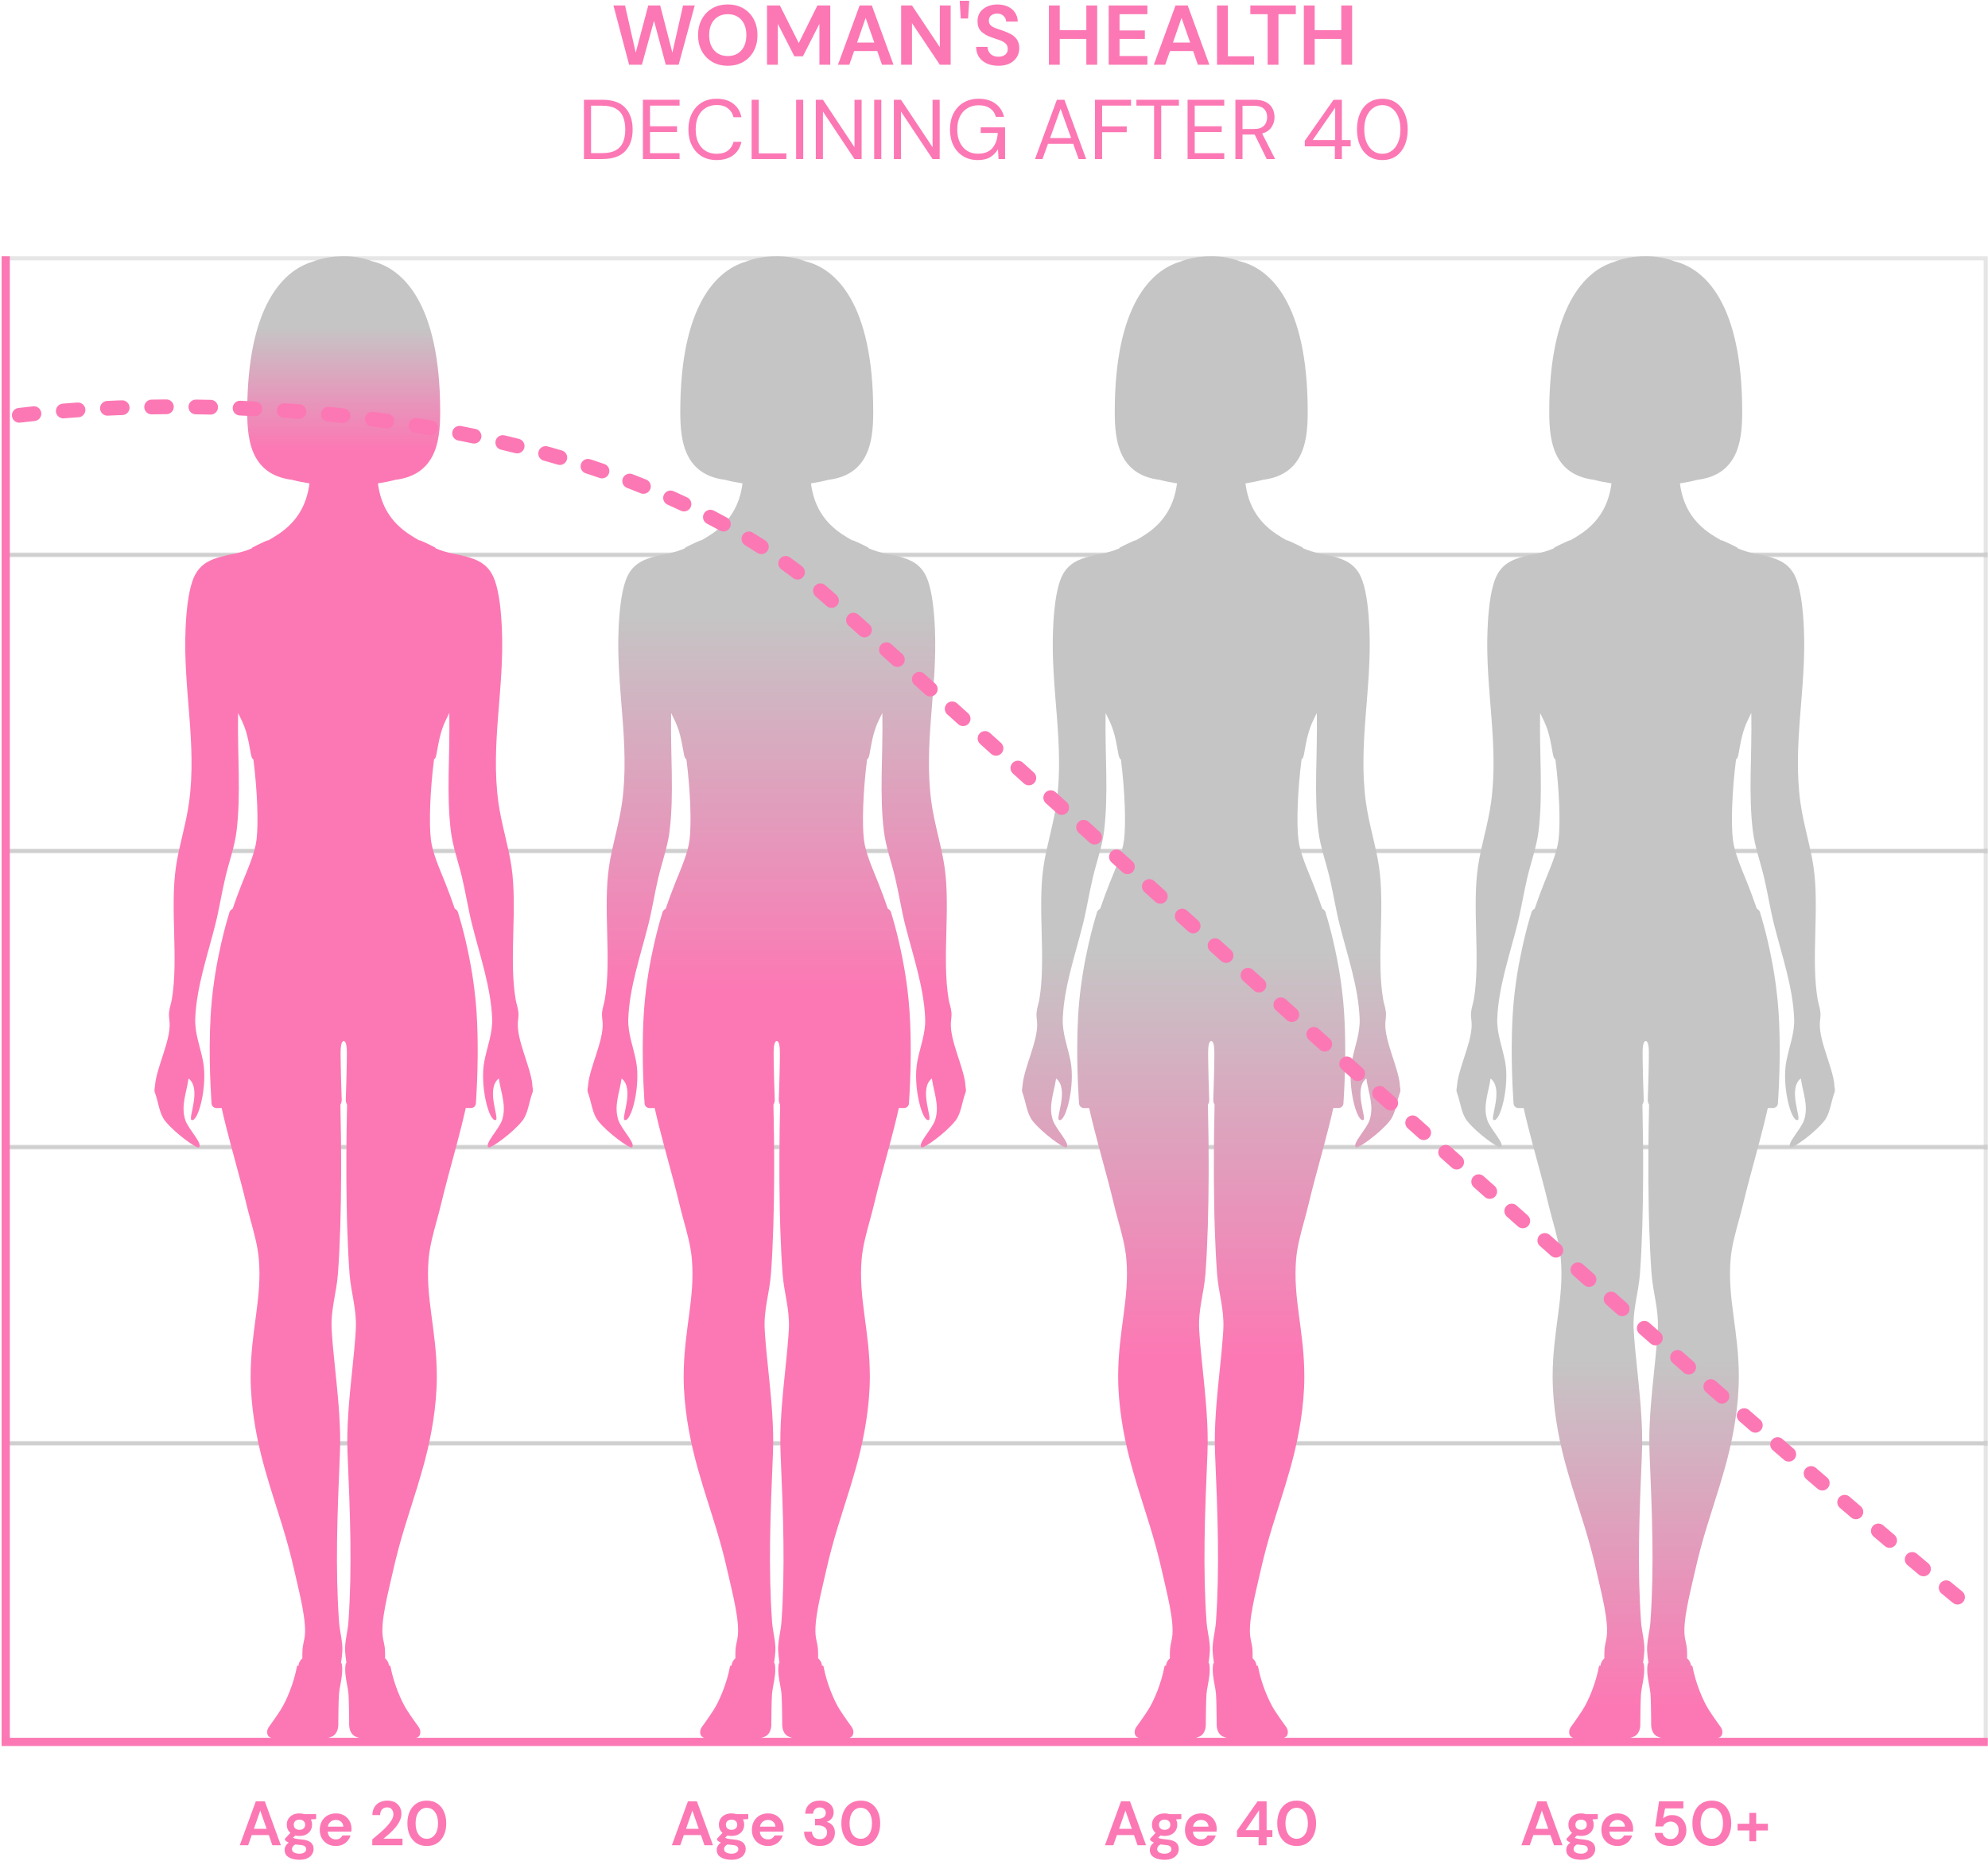 <svg width="485" height="454" viewBox="0 0 485 454" fill="none" xmlns="http://www.w3.org/2000/svg">
<g style="mix-blend-mode:multiply">
<rect x="0.895" y="351.986" width="483.549" height="72.422" stroke="black" stroke-opacity="0.1"/>
</g>
<g style="mix-blend-mode:multiply">
<rect x="0.895" y="279.73" width="483.549" height="72.422" stroke="black" stroke-opacity="0.1"/>
</g>
<g style="mix-blend-mode:multiply">
<rect x="0.895" y="207.492" width="483.549" height="72.422" stroke="black" stroke-opacity="0.1"/>
</g>
<g style="mix-blend-mode:multiply">
<rect x="0.895" y="135.256" width="483.549" height="72.422" stroke="black" stroke-opacity="0.1"/>
</g>
<g style="mix-blend-mode:multiply">
<rect x="0.895" y="63.016" width="483.549" height="72.422" stroke="black" stroke-opacity="0.1"/>
</g>
<path d="M153.481 15.796L149.659 1.335H152.49L155.093 12.842L158.15 1.335H161.063L164.037 12.842L166.64 1.335H169.491L165.566 15.796H162.426L159.555 5.075L156.601 15.796H153.481Z" fill="#FC78B4"/>
<path d="M177.558 16.044C176.112 16.044 174.845 15.727 173.757 15.094C172.683 14.46 171.836 13.586 171.216 12.47C170.61 11.341 170.307 10.039 170.307 8.566C170.307 7.092 170.61 5.798 171.216 4.682C171.836 3.553 172.683 2.671 173.757 2.038C174.845 1.404 176.112 1.088 177.558 1.088C178.99 1.088 180.25 1.404 181.338 2.038C182.426 2.671 183.273 3.553 183.879 4.682C184.485 5.798 184.788 7.092 184.788 8.566C184.788 10.039 184.485 11.341 183.879 12.47C183.273 13.586 182.426 14.46 181.338 15.094C180.25 15.727 178.99 16.044 177.558 16.044ZM177.558 13.668C178.935 13.668 180.03 13.214 180.843 12.305C181.669 11.396 182.082 10.149 182.082 8.566C182.082 6.982 181.669 5.736 180.843 4.827C180.03 3.918 178.935 3.463 177.558 3.463C176.181 3.463 175.079 3.918 174.253 4.827C173.426 5.736 173.013 6.982 173.013 8.566C173.013 10.149 173.426 11.396 174.253 12.305C175.079 13.214 176.181 13.668 177.558 13.668Z" fill="#FC78B4"/>
<path d="M187.123 15.796V1.335H190.263L194.87 10.508L199.415 1.335H202.555V15.796H199.91V5.818L195.882 13.73H193.796L189.767 5.818V15.796H187.123Z" fill="#FC78B4"/>
<path d="M204.431 15.796L209.719 1.335H212.694L217.982 15.796H215.173L214.016 12.449H208.376L207.199 15.796H204.431ZM209.099 10.384H213.293L211.186 4.372L209.099 10.384Z" fill="#FC78B4"/>
<path d="M219.845 15.796V1.335H222.489L229.286 11.52V1.335H231.93V15.796H229.286L222.489 5.632V15.796H219.845Z" fill="#FC78B4"/>
<path d="M234.382 4.517L234.134 0.199H236.448L236.179 4.517H234.382Z" fill="#FC78B4"/>
<path d="M243.584 16.044C242.524 16.044 241.587 15.865 240.775 15.507C239.962 15.135 239.322 14.612 238.854 13.937C238.385 13.248 238.144 12.415 238.131 11.437H240.919C240.947 12.112 241.188 12.684 241.642 13.152C242.111 13.606 242.751 13.834 243.564 13.834C244.266 13.834 244.824 13.668 245.237 13.338C245.65 12.993 245.857 12.539 245.857 11.974C245.857 11.382 245.671 10.921 245.299 10.59C244.941 10.26 244.459 9.991 243.853 9.785C243.247 9.578 242.6 9.358 241.911 9.123C240.795 8.738 239.942 8.242 239.349 7.636C238.771 7.03 238.482 6.224 238.482 5.219C238.468 4.365 238.668 3.635 239.081 3.029C239.508 2.41 240.086 1.934 240.816 1.604C241.546 1.26 242.386 1.088 243.336 1.088C244.3 1.088 245.147 1.26 245.877 1.604C246.621 1.948 247.199 2.43 247.613 3.05C248.04 3.67 248.267 4.407 248.294 5.26H245.464C245.45 4.751 245.251 4.303 244.865 3.918C244.493 3.518 243.97 3.319 243.295 3.319C242.717 3.305 242.228 3.449 241.828 3.752C241.443 4.042 241.25 4.469 241.25 5.033C241.25 5.515 241.401 5.901 241.704 6.19C242.007 6.465 242.421 6.7 242.944 6.892C243.467 7.085 244.066 7.292 244.741 7.512C245.457 7.76 246.111 8.049 246.704 8.38C247.296 8.71 247.771 9.151 248.129 9.702C248.487 10.239 248.666 10.934 248.666 11.788C248.666 12.546 248.473 13.248 248.088 13.896C247.702 14.543 247.131 15.066 246.373 15.466C245.616 15.851 244.686 16.044 243.584 16.044Z" fill="#FC78B4"/>
<path d="M255.896 15.796V1.335H258.54V7.347H265.027V1.335H267.671V15.796H265.027V9.495H258.54V15.796H255.896Z" fill="#FC78B4"/>
<path d="M270.481 15.796V1.335H279.922V3.463H273.126V7.43H279.302V9.495H273.126V13.668H279.922V15.796H270.481Z" fill="#FC78B4"/>
<path d="M281.495 15.796L286.783 1.335H289.758L295.046 15.796H292.237L291.08 12.449H285.44L284.263 15.796H281.495ZM286.163 10.384H290.357L288.25 4.372L286.163 10.384Z" fill="#FC78B4"/>
<path d="M296.909 15.796V1.335H299.553V13.73H305.957V15.796H296.909Z" fill="#FC78B4"/>
<path d="M309.254 15.796V3.463H305.04V1.335H316.133V3.463H311.898V15.796H309.254Z" fill="#FC78B4"/>
<path d="M318.092 15.796V1.335H320.736V7.347H327.223V1.335H329.867V15.796H327.223V9.495H320.736V15.796H318.092Z" fill="#FC78B4"/>
<path d="M142.461 38.796V24.335H146.902C149.45 24.335 151.323 24.983 152.521 26.277C153.733 27.572 154.339 29.348 154.339 31.607C154.339 33.824 153.733 35.58 152.521 36.875C151.323 38.156 149.45 38.796 146.902 38.796H142.461ZM144.196 37.35H146.861C148.266 37.35 149.381 37.123 150.208 36.668C151.048 36.2 151.647 35.539 152.005 34.685C152.363 33.818 152.542 32.791 152.542 31.607C152.542 30.395 152.363 29.355 152.005 28.488C151.647 27.62 151.048 26.952 150.208 26.484C149.381 26.016 148.266 25.782 146.861 25.782H144.196V37.35Z" fill="#FC78B4"/>
<path d="M156.845 38.796V24.335H165.79V25.761H158.58V30.801H165.17V32.206H158.58V37.371H165.79V38.796H156.845Z" fill="#FC78B4"/>
<path d="M174.847 39.044C173.429 39.044 172.203 38.734 171.17 38.114C170.151 37.481 169.359 36.606 168.795 35.491C168.23 34.361 167.948 33.053 167.948 31.566C167.948 30.092 168.23 28.797 168.795 27.682C169.359 26.553 170.151 25.671 171.17 25.038C172.203 24.404 173.429 24.087 174.847 24.087C176.5 24.087 177.843 24.487 178.876 25.286C179.922 26.071 180.59 27.172 180.88 28.591H178.958C178.738 27.696 178.284 26.98 177.595 26.442C176.92 25.892 176.004 25.616 174.847 25.616C173.815 25.616 172.912 25.857 172.141 26.339C171.37 26.808 170.771 27.489 170.344 28.384C169.931 29.266 169.724 30.326 169.724 31.566C169.724 32.805 169.931 33.873 170.344 34.768C170.771 35.649 171.37 36.331 172.141 36.813C172.912 37.281 173.815 37.515 174.847 37.515C176.004 37.515 176.92 37.254 177.595 36.73C178.284 36.193 178.738 35.484 178.958 34.602H180.88C180.59 35.993 179.922 37.081 178.876 37.866C177.843 38.651 176.5 39.044 174.847 39.044Z" fill="#FC78B4"/>
<path d="M183.374 38.796V24.335H185.109V37.412H191.843V38.796H183.374Z" fill="#FC78B4"/>
<path d="M194.227 38.796V24.335H195.962V38.796H194.227Z" fill="#FC78B4"/>
<path d="M199.028 38.796V24.335H200.764L208.469 35.925V24.335H210.204V38.796H208.469L200.764 27.207V38.796H199.028Z" fill="#FC78B4"/>
<path d="M213.271 38.796V24.335H215.006V38.796H213.271Z" fill="#FC78B4"/>
<path d="M218.073 38.796V24.335H219.808L227.513 35.925V24.335H229.249V38.796H227.513L219.808 27.207V38.796H218.073Z" fill="#FC78B4"/>
<path d="M238.533 39.044C237.184 39.044 235.999 38.734 234.98 38.114C233.961 37.481 233.169 36.606 232.605 35.491C232.04 34.361 231.758 33.06 231.758 31.586C231.758 30.113 232.04 28.811 232.605 27.682C233.183 26.553 233.996 25.671 235.042 25.038C236.103 24.404 237.349 24.087 238.781 24.087C240.406 24.087 241.756 24.48 242.83 25.265C243.918 26.05 244.621 27.131 244.937 28.508H242.934C242.741 27.641 242.279 26.952 241.549 26.442C240.833 25.933 239.911 25.678 238.781 25.678C237.721 25.678 236.798 25.919 236.013 26.401C235.228 26.869 234.615 27.544 234.175 28.426C233.748 29.307 233.534 30.361 233.534 31.586C233.534 32.812 233.748 33.866 234.175 34.747C234.601 35.629 235.194 36.31 235.951 36.792C236.709 37.261 237.59 37.495 238.595 37.495C240.138 37.495 241.302 37.047 242.087 36.152C242.872 35.243 243.319 34.003 243.429 32.433H239.256V31.07H245.206V38.796H243.615L243.471 36.42C242.947 37.261 242.307 37.908 241.549 38.362C240.792 38.817 239.787 39.044 238.533 39.044Z" fill="#FC78B4"/>
<path d="M252.508 38.796L257.838 24.335H259.677L264.986 38.796H263.147L261.825 35.078H255.669L254.326 38.796H252.508ZM256.185 33.673H261.309L258.747 26.525L256.185 33.673Z" fill="#FC78B4"/>
<path d="M267.135 38.796V24.335H275.936V25.761H268.871V30.843H274.882V32.247H268.871V38.796H267.135Z" fill="#FC78B4"/>
<path d="M281.558 38.796V25.761H277.241V24.335H287.611V25.761H283.294V38.796H281.558Z" fill="#FC78B4"/>
<path d="M289.73 38.796V24.335H298.675V25.761H291.465V30.801H298.055V32.206H291.465V37.371H298.675V38.796H289.73Z" fill="#FC78B4"/>
<path d="M301.391 38.796V24.335H306.059C307.189 24.335 308.111 24.521 308.828 24.893C309.544 25.265 310.074 25.775 310.418 26.422C310.763 27.069 310.935 27.785 310.935 28.57C310.935 29.479 310.687 30.299 310.191 31.029C309.709 31.759 308.951 32.275 307.919 32.578L311.079 38.796H309.034L306.101 32.826H303.126V38.796H301.391ZM303.126 31.462H305.935C307.051 31.462 307.863 31.194 308.373 30.657C308.883 30.12 309.137 29.431 309.137 28.591C309.137 27.737 308.883 27.062 308.373 26.567C307.877 26.057 307.058 25.802 305.915 25.802H303.126V31.462Z" fill="#FC78B4"/>
<path d="M325.652 38.796V35.697H318.318V34.355L325.342 24.335H327.367V34.169H329.515V35.697H327.367V38.796H325.652ZM320.24 34.169H325.735V26.257L320.24 34.169Z" fill="#FC78B4"/>
<path d="M337.251 39.044C335.97 39.044 334.861 38.734 333.925 38.114C333.002 37.481 332.293 36.606 331.797 35.491C331.301 34.361 331.053 33.053 331.053 31.566C331.053 30.078 331.301 28.777 331.797 27.661C332.293 26.532 333.002 25.657 333.925 25.038C334.861 24.404 335.97 24.087 337.251 24.087C338.532 24.087 339.633 24.404 340.556 25.038C341.479 25.657 342.188 26.532 342.684 27.661C343.18 28.777 343.428 30.078 343.428 31.566C343.428 33.053 343.18 34.361 342.684 35.491C342.188 36.606 341.479 37.481 340.556 38.114C339.633 38.734 338.532 39.044 337.251 39.044ZM337.251 37.515C338.091 37.515 338.841 37.281 339.502 36.813C340.177 36.331 340.701 35.649 341.072 34.768C341.458 33.873 341.651 32.805 341.651 31.566C341.651 30.326 341.458 29.266 341.072 28.384C340.701 27.503 340.177 26.828 339.502 26.36C338.841 25.878 338.091 25.637 337.251 25.637C336.397 25.637 335.639 25.878 334.978 26.36C334.317 26.828 333.794 27.503 333.408 28.384C333.023 29.266 332.83 30.326 332.83 31.566C332.83 32.805 333.023 33.873 333.408 34.768C333.794 35.649 334.317 36.331 334.978 36.813C335.639 37.281 336.397 37.515 337.251 37.515Z" fill="#FC78B4"/>
<path d="M447.506 264.471C447.064 260.245 443.784 253.895 443.973 249.621C444.013 248.665 444.206 247.869 444.118 246.981C443.993 245.708 443.64 244.985 443.431 243.74C441.767 233.798 443.929 221.546 442.418 211.347C441.662 206.238 439.958 201.056 439.222 195.645C437.289 181.389 440.726 167.932 440.086 153.415C439.898 149.145 439.463 144.754 438.386 141.665C436.698 136.821 433.033 136.034 427.932 135.005C426.63 134.744 425.271 134.306 423.937 133.768C423.937 133.756 423.933 133.748 423.929 133.736C423.925 133.72 423.917 133.704 423.909 133.688C423.905 133.676 423.901 133.668 423.893 133.656C423.893 133.656 423.893 133.648 423.889 133.644C423.876 133.627 423.864 133.619 423.852 133.607C423.844 133.599 423.828 133.587 423.816 133.579C423.744 133.535 423.659 133.491 423.571 133.443C423.563 133.439 423.551 133.431 423.539 133.427C423.515 133.415 423.491 133.403 423.467 133.386C423.406 133.354 423.346 133.322 423.278 133.286C423.069 133.178 422.835 133.061 422.586 132.937C422.104 132.7 421.581 132.451 421.107 132.238C420.83 132.113 420.573 132.001 420.348 131.908C420.279 131.88 420.215 131.852 420.155 131.828C420.114 131.812 420.078 131.808 420.042 131.804C420.038 131.804 420.03 131.804 420.026 131.804C420.018 131.804 420.014 131.804 420.006 131.804C419.994 131.804 419.986 131.804 419.974 131.808C419.974 131.808 419.966 131.808 419.962 131.808C419.946 131.812 419.934 131.816 419.921 131.824C418.985 131.302 418.109 130.759 417.333 130.237C413.101 127.381 410.568 123.477 409.841 117.913C411.356 117.68 412.783 117.391 414.093 117.046C418.278 116.519 421.192 114.728 422.952 111.599C424.789 108.337 425.034 104.135 425.034 100.46C425.034 73.831 415.786 65.472 408.458 63.733C406.425 62.917 404.125 62.516 401.529 62.516C398.615 62.516 396.067 62.958 393.848 63.861C386.746 65.982 377.96 74.615 377.96 100.46C377.96 104.135 378.209 108.337 380.042 111.599C381.802 114.728 384.712 116.519 388.892 117.046C390.202 117.391 391.629 117.684 393.149 117.913C392.421 123.473 389.889 127.381 385.661 130.237C384.885 130.759 384.009 131.298 383.076 131.824C383.076 131.824 383.068 131.824 383.064 131.824C383.064 131.824 383.06 131.824 383.056 131.824C383.036 131.816 383.016 131.812 382.996 131.812C382.992 131.812 382.988 131.812 382.984 131.812C382.98 131.812 382.976 131.812 382.968 131.812C382.932 131.812 382.891 131.82 382.851 131.836C382.735 131.88 382.598 131.94 382.445 132.005C382.373 132.037 382.3 132.069 382.224 132.101C382.144 132.137 382.067 132.169 381.983 132.205C381.971 132.214 381.955 132.218 381.939 132.226C381.927 132.23 381.915 132.238 381.903 132.242C381.42 132.455 380.898 132.704 380.411 132.945C380.017 133.141 379.66 133.322 379.382 133.475C379.31 133.515 379.242 133.551 379.181 133.587C379.165 133.595 379.153 133.607 379.145 133.615C379.133 133.627 379.121 133.64 379.109 133.652C379.109 133.652 379.109 133.656 379.109 133.66C379.093 133.68 379.085 133.7 379.077 133.72C379.077 133.724 379.073 133.728 379.073 133.732C379.065 133.748 379.061 133.764 379.057 133.78C377.722 134.318 376.364 134.756 375.066 135.017C369.961 136.046 366.295 136.833 364.611 141.677C363.534 144.766 363.096 149.157 362.911 153.427C362.272 167.944 365.709 181.401 363.775 195.657C363.04 201.064 361.336 206.246 360.58 211.359C359.073 221.558 361.231 233.81 359.567 243.752C359.358 245.001 359.004 245.72 358.88 246.993C358.791 247.881 358.984 248.681 359.024 249.633C359.213 253.907 355.93 260.257 355.492 264.483C355.492 265.23 355.166 265.785 355.423 266.484C356.344 268.99 356.476 271.609 357.939 273.449C360.299 276.426 365.592 280.157 366.095 279.892C367.409 279.209 363.554 275.462 362.831 273.168C361.746 269.717 363.104 266.725 363.647 263.081C366.906 265.624 363.434 272.871 364.39 273.212C366.026 273.794 368.333 264.829 367.18 258.88C366.476 255.24 365.146 252.103 365.275 248.512C365.556 240.892 368.225 233.235 370.17 225.535C371.083 221.928 371.701 217.915 372.618 214.047C373.498 210.319 374.877 206.551 375.339 202.835C376.48 193.649 375.54 184.434 375.729 173.933C375.769 174.018 375.809 174.102 375.853 174.182C375.962 174.399 376.066 174.604 376.163 174.805C376.4 175.283 376.609 175.717 376.798 176.143C377.421 177.525 377.839 178.79 378.277 180.883C378.442 181.67 378.607 182.574 378.796 183.646C378.932 184.446 379.065 184.88 379.294 185.117C379.342 185.169 379.399 185.205 379.459 185.241C380.452 193.01 380.701 200.883 380.235 204.8C379.833 208.174 378.044 212.054 376.698 215.448C375.841 217.606 375.082 219.674 374.402 221.675C373.932 221.896 373.579 222.346 373.53 222.872C373.53 222.872 372.968 224.615 372.232 227.515C371.38 230.898 370.291 235.855 369.599 241.462C369.543 241.916 369.491 242.374 369.443 242.836C369.406 243.189 369.37 243.543 369.334 243.9C369.326 243.985 369.318 244.073 369.306 244.158C368.369 253.927 368.992 265.254 369.189 268.215C369.222 268.697 369.242 268.954 369.242 268.954C369.234 269.042 369.238 269.127 369.246 269.211C369.246 269.227 369.254 269.247 369.254 269.263C369.262 269.328 369.278 269.392 369.298 269.452C369.306 269.472 369.31 269.492 369.318 269.508C369.338 269.565 369.366 269.621 369.394 269.673C369.402 269.689 369.414 269.709 369.423 269.725C369.455 269.782 369.495 269.83 369.539 269.878C369.547 269.89 369.555 269.902 369.567 269.91C369.619 269.966 369.68 270.019 369.74 270.063C369.752 270.071 369.768 270.079 369.78 270.087C369.832 270.119 369.885 270.151 369.941 270.179C369.969 270.191 369.997 270.199 370.025 270.211C370.054 270.223 370.082 270.235 370.11 270.244C370.13 270.252 370.154 270.252 370.178 270.26C370.202 270.264 370.222 270.272 370.246 270.276C370.323 270.292 370.403 270.3 370.488 270.3L371.714 270.284C373.048 276.221 374.748 282.118 376.288 287.942C376.493 288.709 376.689 289.477 376.886 290.24C376.959 290.521 377.027 290.798 377.099 291.079C377.304 291.895 377.505 292.71 377.702 293.522C377.735 293.65 377.763 293.775 377.795 293.903C378.076 295.092 378.402 296.293 378.731 297.498C379.599 300.672 380.504 303.885 380.781 307.071C381.629 316.687 378.788 324.561 378.788 335.808C378.788 343.211 380.231 350.614 381.561 355.74C381.589 355.857 381.621 355.965 381.649 356.077C381.738 356.415 381.826 356.748 381.915 357.074C382.023 357.475 382.132 357.869 382.24 358.259C382.28 358.399 382.317 358.536 382.357 358.672C382.735 360.026 383.116 361.324 383.498 362.577C383.498 362.573 383.498 362.569 383.498 362.565C385.56 369.341 387.634 375.021 389.487 383.288C390.657 388.514 392.598 395.7 391.935 399.541C391.766 400.529 391.513 401.388 391.44 402.345C391.38 403.156 391.416 403.803 391.408 404.522C390.85 404.988 390.524 405.61 390.456 406.349C390.416 406.317 390.367 406.293 390.323 406.289C390.239 406.285 390.15 406.333 390.106 406.466H390.098C389.358 410.519 387.526 414.893 386.095 417.119C385.568 417.942 384.945 418.85 384.395 419.633C384.294 419.774 384.194 419.919 384.097 420.055C384.093 420.063 384.085 420.071 384.081 420.079C383.985 420.216 383.888 420.352 383.792 420.485C383.78 420.501 383.772 420.513 383.764 420.525C383.683 420.638 383.607 420.742 383.534 420.843C383.514 420.871 383.494 420.895 383.478 420.923C383.398 421.031 383.325 421.136 383.257 421.224C382.731 421.935 382.739 422.771 382.964 423.249C383.112 423.558 383.329 423.691 383.583 423.807C384.788 424.349 385.793 424.904 389.628 424.904C395.749 424.904 397.574 423.932 398.43 423.674C399.704 423.289 400.178 421.839 400.178 420.694C400.178 420.63 400.178 420.549 400.178 420.457V420.445C400.178 420.356 400.178 420.26 400.178 420.152C400.178 420.144 400.178 420.132 400.178 420.123C400.187 418.497 400.223 414.853 400.347 413.162C400.392 412.56 400.528 411.841 400.669 411.073C400.974 409.426 401.324 407.563 401.023 405.843H401.019C401.006 405.759 400.958 405.715 400.926 405.695C400.902 405.683 400.874 405.679 400.842 405.675C401.006 404.482 401.143 403.425 401.171 402.622C401.252 400.328 400.52 397.962 400.355 395.616C399.431 382.537 399.921 369.695 400.576 354.37C400.709 351.281 400.605 348.032 400.387 344.746C400.387 344.746 400.387 344.75 400.387 344.754C400.351 344.187 400.307 343.621 400.267 343.05C400.259 342.938 400.251 342.822 400.239 342.709C400.195 342.159 400.15 341.608 400.102 341.058C400.102 341.018 400.094 340.974 400.09 340.934C400.038 340.319 399.982 339.708 399.921 339.094C399.913 339.017 399.905 338.945 399.901 338.869C399.849 338.307 399.793 337.748 399.736 337.194C399.732 337.138 399.724 337.077 399.72 337.021C399.66 336.423 399.6 335.824 399.539 335.234C399.346 333.366 399.158 331.53 398.989 329.754C398.981 329.67 398.973 329.586 398.965 329.501C398.912 328.935 398.86 328.373 398.812 327.822C398.812 327.802 398.812 327.782 398.808 327.766C398.764 327.268 398.727 326.782 398.691 326.296C398.679 326.159 398.671 326.027 398.663 325.894C398.631 325.428 398.599 324.97 398.571 324.52C398.571 324.476 398.567 324.432 398.563 324.392C398.273 319.451 399.728 315.49 400.086 310.714C400.613 303.693 400.834 295.145 400.866 286.588C400.866 286.592 400.866 286.596 400.866 286.6C400.886 280.72 400.818 274.835 400.689 269.444C400.697 269.432 400.701 269.42 400.709 269.412C400.733 269.376 400.757 269.336 400.777 269.296C400.801 269.255 400.822 269.211 400.842 269.167C400.862 269.119 400.878 269.071 400.894 269.022C400.91 268.978 400.926 268.934 400.938 268.886C400.954 268.826 400.962 268.761 400.974 268.697C400.982 268.653 400.99 268.613 400.994 268.568C401.006 268.456 401.01 268.339 401.006 268.219C401.006 268.219 400.994 267.906 400.978 267.391C400.914 265.552 400.773 261.133 400.761 259.185C400.749 256.662 400.564 254.172 401.501 253.919C402.437 254.172 402.252 256.662 402.24 259.185C402.224 261.679 401.995 268.219 401.995 268.219C401.987 268.468 402.015 268.697 402.072 268.906C402.076 268.926 402.084 268.946 402.092 268.966C402.116 269.042 402.14 269.119 402.172 269.187C402.184 269.215 402.2 269.243 402.212 269.267C402.24 269.324 402.273 269.38 402.309 269.428C402.309 269.432 402.313 269.44 402.317 269.444C402.136 277.157 402.072 285.877 402.224 294.156C402.224 294.321 402.228 294.49 402.232 294.654C402.236 294.916 402.244 295.177 402.248 295.438C402.256 295.755 402.26 296.072 402.269 296.39C402.269 296.554 402.277 296.715 402.281 296.876C402.293 297.29 402.301 297.699 402.313 298.109C402.313 298.205 402.317 298.302 402.321 298.402C402.333 298.876 402.349 299.346 402.365 299.816C402.365 299.864 402.365 299.913 402.369 299.961C402.494 303.777 402.674 307.416 402.92 310.714C403.273 315.418 404.688 319.335 404.451 324.175C404.451 324.247 404.451 324.32 404.443 324.392C404.411 324.906 404.379 325.428 404.338 325.958C404.33 326.043 404.326 326.131 404.318 326.22C404.045 329.847 403.595 333.836 403.193 337.921C403.181 338.037 403.169 338.154 403.157 338.27C403.121 338.636 403.084 339.001 403.052 339.371C403.016 339.741 402.984 340.11 402.952 340.48C402.92 340.821 402.892 341.159 402.863 341.5C402.835 341.821 402.811 342.143 402.783 342.464C402.763 342.713 402.743 342.966 402.723 343.215C402.687 343.685 402.654 344.155 402.622 344.625C402.401 347.951 402.293 351.249 402.425 354.378C403.08 369.703 403.571 382.545 402.646 395.624C402.482 397.97 401.754 400.34 401.83 402.63C401.859 403.433 401.995 404.49 402.16 405.683C402.128 405.683 402.1 405.691 402.076 405.703C402.043 405.723 401.995 405.763 401.983 405.851H401.979C401.678 407.567 402.027 409.434 402.333 411.077C402.478 411.845 402.614 412.568 402.654 413.166C402.755 414.564 402.799 417.292 402.815 419.115C402.819 419.738 402.823 420.24 402.823 420.529C402.823 420.589 402.823 420.65 402.823 420.698C402.823 421.843 403.297 423.293 404.572 423.678C405.428 423.936 407.248 424.908 413.374 424.908C417.212 424.908 418.217 424.353 419.423 423.811C419.68 423.695 419.893 423.562 420.042 423.253C420.271 422.779 420.279 421.943 419.749 421.228C419.459 420.834 419.041 420.256 418.631 419.67C418.077 418.878 417.446 417.954 416.907 417.119C415.476 414.893 413.643 410.519 412.904 406.466H412.896C412.851 406.333 412.763 406.281 412.679 406.289C412.634 406.289 412.586 406.317 412.546 406.349C412.478 405.61 412.152 404.984 411.589 404.522C411.581 403.803 411.618 403.156 411.557 402.345C411.489 401.388 411.236 400.529 411.063 399.541C410.4 395.7 412.341 388.514 413.511 383.288C415.36 375.025 417.433 369.341 419.495 362.569C419.495 362.569 419.495 362.573 419.495 362.577C419.889 361.287 420.279 359.95 420.673 358.556C420.681 358.532 420.685 358.512 420.693 358.488C420.834 357.985 420.975 357.475 421.115 356.953C421.18 356.716 421.24 356.479 421.304 356.238C421.348 356.069 421.393 355.905 421.437 355.732C422.767 350.606 424.21 343.203 424.21 335.8C424.21 324.553 421.368 316.675 422.217 307.063C422.486 303.978 423.346 300.865 424.186 297.792C424.544 296.482 424.901 295.181 425.207 293.891C425.247 293.723 425.287 293.554 425.331 293.381C425.516 292.622 425.701 291.859 425.894 291.095C425.967 290.806 426.043 290.513 426.115 290.224C426.328 289.4 426.541 288.573 426.762 287.741C428.29 281.977 429.966 276.14 431.284 270.272L432.514 270.288C432.647 270.288 432.767 270.264 432.888 270.227C432.888 270.227 432.888 270.227 432.888 270.231C432.916 270.223 432.936 270.211 432.964 270.203C432.996 270.191 433.029 270.179 433.061 270.167C433.109 270.143 433.157 270.115 433.201 270.087C433.221 270.075 433.242 270.067 433.258 270.055C433.322 270.011 433.378 269.958 433.43 269.902C433.443 269.89 433.451 269.878 433.459 269.866C433.499 269.818 433.539 269.77 433.571 269.713C433.579 269.697 433.591 269.681 433.599 269.665C433.627 269.613 433.656 269.557 433.676 269.496C433.684 269.48 433.688 269.46 433.696 269.444C433.716 269.38 433.732 269.316 433.74 269.251C433.74 269.235 433.744 269.219 433.748 269.207C433.756 269.123 433.76 269.038 433.752 268.95C433.752 268.95 433.772 268.693 433.804 268.211C433.909 266.624 434.134 262.643 434.178 257.787C434.178 257.743 434.178 257.695 434.178 257.65C434.178 257.421 434.178 257.192 434.182 256.964C434.182 256.811 434.182 256.658 434.182 256.506C434.182 256.377 434.182 256.253 434.182 256.12C434.182 255.887 434.182 255.65 434.182 255.409C434.182 255.357 434.182 255.309 434.182 255.256C434.166 251.601 434.029 247.628 433.66 243.892C433.567 242.932 433.455 241.988 433.338 241.06C433.306 240.819 433.278 240.582 433.246 240.341C433.225 240.193 433.205 240.048 433.185 239.9C433.153 239.675 433.125 239.454 433.093 239.233C433.069 239.072 433.045 238.915 433.02 238.755C432.992 238.558 432.96 238.361 432.932 238.164C432.904 237.983 432.876 237.807 432.848 237.63C432.824 237.469 432.795 237.309 432.771 237.152C432.735 236.943 432.703 236.734 432.667 236.529C432.651 236.429 432.631 236.324 432.615 236.224C432.02 232.79 431.34 229.785 430.762 227.499C430.026 224.595 429.463 222.856 429.463 222.856C429.415 222.329 429.061 221.876 428.591 221.659C427.912 219.658 427.152 217.585 426.296 215.432C424.95 212.038 423.161 208.158 422.759 204.783C422.293 200.867 422.542 192.99 423.535 185.221C423.591 185.189 423.647 185.149 423.696 185.101C423.848 184.944 423.957 184.699 424.053 184.321C424.053 184.317 424.053 184.309 424.053 184.305C424.073 184.221 424.094 184.132 424.114 184.032C424.118 184.012 424.122 183.992 424.126 183.972C424.146 183.863 424.17 183.751 424.19 183.63C424.238 183.361 424.282 183.104 424.327 182.859C424.459 182.116 424.584 181.461 424.708 180.871C424.753 180.658 424.797 180.461 424.841 180.268C424.861 180.172 424.885 180.079 424.905 179.987C424.917 179.935 424.93 179.887 424.942 179.838C425.167 178.902 425.4 178.135 425.661 177.416C425.669 177.4 425.673 177.38 425.681 177.364C425.729 177.231 425.782 177.099 425.834 176.966C425.866 176.886 425.898 176.806 425.93 176.725C425.954 176.665 425.983 176.605 426.007 176.544C426.067 176.408 426.123 176.271 426.188 176.135C426.272 175.95 426.356 175.761 426.449 175.568C426.485 175.492 426.521 175.412 426.561 175.335C426.646 175.159 426.73 174.982 426.823 174.797C426.915 174.596 427.024 174.395 427.132 174.174C427.172 174.09 427.213 174.01 427.257 173.925C427.45 184.426 426.505 193.641 427.647 202.827C428.109 206.543 429.483 210.307 430.364 214.039C431.28 217.907 431.899 221.92 432.811 225.527C434.757 233.231 437.426 240.884 437.707 248.504C437.84 252.099 436.505 255.232 435.802 258.872C434.648 264.825 436.955 273.786 438.591 273.204C439.548 272.863 436.079 265.612 439.335 263.073C439.877 266.717 441.236 269.709 440.151 273.16C439.431 275.453 435.573 279.201 436.887 279.884C437.394 280.149 442.683 276.414 445.042 273.441C446.501 271.601 446.634 268.982 447.558 266.476C447.816 265.777 447.49 265.222 447.49 264.475L447.506 264.471Z" fill="url(#paint0_linear_7192_2703)"/>
<path d="M341.506 264.471C341.064 260.245 337.784 253.895 337.973 249.621C338.013 248.665 338.206 247.869 338.118 246.981C337.993 245.708 337.64 244.985 337.431 243.74C335.767 233.798 337.929 221.546 336.418 211.347C335.662 206.238 333.958 201.056 333.222 195.645C331.289 181.389 334.726 167.932 334.086 153.415C333.898 149.145 333.463 144.754 332.386 141.665C330.698 136.821 327.033 136.034 321.932 135.005C320.63 134.744 319.271 134.306 317.937 133.768C317.937 133.756 317.933 133.748 317.929 133.736C317.925 133.72 317.917 133.704 317.909 133.688C317.905 133.676 317.901 133.668 317.893 133.656C317.893 133.656 317.893 133.648 317.889 133.644C317.876 133.627 317.864 133.619 317.852 133.607C317.844 133.599 317.828 133.587 317.816 133.579C317.744 133.535 317.659 133.491 317.571 133.443C317.563 133.439 317.551 133.431 317.539 133.427C317.515 133.415 317.491 133.403 317.467 133.386C317.406 133.354 317.346 133.322 317.278 133.286C317.069 133.178 316.835 133.061 316.586 132.937C316.104 132.7 315.581 132.451 315.107 132.238C314.83 132.113 314.573 132.001 314.348 131.908C314.279 131.88 314.215 131.852 314.155 131.828C314.114 131.812 314.078 131.808 314.042 131.804C314.038 131.804 314.03 131.804 314.026 131.804C314.018 131.804 314.014 131.804 314.006 131.804C313.994 131.804 313.986 131.804 313.974 131.808C313.974 131.808 313.966 131.808 313.962 131.808C313.946 131.812 313.934 131.816 313.921 131.824C312.985 131.302 312.109 130.759 311.333 130.237C307.101 127.381 304.568 123.477 303.841 117.913C305.356 117.68 306.783 117.391 308.093 117.046C312.278 116.519 315.192 114.728 316.952 111.599C318.789 108.337 319.034 104.135 319.034 100.46C319.034 73.831 309.786 65.472 302.458 63.733C300.425 62.917 298.125 62.516 295.529 62.516C292.615 62.516 290.067 62.958 287.848 63.861C280.746 65.982 271.96 74.615 271.96 100.46C271.96 104.135 272.209 108.337 274.042 111.599C275.802 114.728 278.712 116.519 282.892 117.046C284.202 117.391 285.629 117.684 287.149 117.913C286.421 123.473 283.889 127.381 279.661 130.237C278.885 130.759 278.009 131.298 277.076 131.824C277.076 131.824 277.068 131.824 277.064 131.824C277.064 131.824 277.06 131.824 277.056 131.824C277.036 131.816 277.016 131.812 276.996 131.812C276.992 131.812 276.988 131.812 276.984 131.812C276.98 131.812 276.976 131.812 276.968 131.812C276.932 131.812 276.891 131.82 276.851 131.836C276.735 131.88 276.598 131.94 276.445 132.005C276.373 132.037 276.3 132.069 276.224 132.101C276.144 132.137 276.067 132.169 275.983 132.205C275.971 132.214 275.955 132.218 275.939 132.226C275.927 132.23 275.915 132.238 275.903 132.242C275.42 132.455 274.898 132.704 274.411 132.945C274.017 133.141 273.66 133.322 273.382 133.475C273.31 133.515 273.242 133.551 273.181 133.587C273.165 133.595 273.153 133.607 273.145 133.615C273.133 133.627 273.121 133.64 273.109 133.652C273.109 133.652 273.109 133.656 273.109 133.66C273.093 133.68 273.085 133.7 273.077 133.72C273.077 133.724 273.073 133.728 273.073 133.732C273.065 133.748 273.061 133.764 273.057 133.78C271.722 134.318 270.364 134.756 269.066 135.017C263.961 136.046 260.295 136.833 258.611 141.677C257.534 144.766 257.096 149.157 256.911 153.427C256.272 167.944 259.709 181.401 257.775 195.657C257.04 201.064 255.336 206.246 254.58 211.359C253.073 221.558 255.231 233.81 253.567 243.752C253.358 245.001 253.004 245.72 252.88 246.993C252.791 247.881 252.984 248.681 253.024 249.633C253.213 253.907 249.93 260.257 249.492 264.483C249.492 265.23 249.166 265.785 249.423 266.484C250.344 268.99 250.476 271.609 251.939 273.449C254.299 276.426 259.592 280.157 260.095 279.892C261.409 279.209 257.554 275.462 256.831 273.168C255.746 269.717 257.104 266.725 257.647 263.081C260.906 265.624 257.434 272.871 258.39 273.212C260.026 273.794 262.333 264.829 261.18 258.88C260.476 255.24 259.146 252.103 259.275 248.512C259.556 240.892 262.225 233.235 264.17 225.535C265.083 221.928 265.701 217.915 266.618 214.047C267.498 210.319 268.877 206.551 269.339 202.835C270.48 193.649 269.54 184.434 269.729 173.933C269.769 174.018 269.809 174.102 269.853 174.182C269.962 174.399 270.066 174.604 270.163 174.805C270.4 175.283 270.609 175.717 270.798 176.143C271.421 177.525 271.839 178.79 272.277 180.883C272.442 181.67 272.607 182.574 272.796 183.646C272.932 184.446 273.065 184.88 273.294 185.117C273.342 185.169 273.399 185.205 273.459 185.241C274.452 193.01 274.701 200.883 274.235 204.8C273.833 208.174 272.044 212.054 270.698 215.448C269.841 217.606 269.082 219.674 268.402 221.675C267.932 221.896 267.579 222.346 267.53 222.872C267.53 222.872 266.968 224.615 266.232 227.515C265.38 230.898 264.291 235.855 263.599 241.462C263.543 241.916 263.491 242.374 263.443 242.836C263.406 243.189 263.37 243.543 263.334 243.9C263.326 243.985 263.318 244.073 263.306 244.158C262.369 253.927 262.992 265.254 263.189 268.215C263.222 268.697 263.242 268.954 263.242 268.954C263.234 269.042 263.238 269.127 263.246 269.211C263.246 269.227 263.254 269.247 263.254 269.263C263.262 269.328 263.278 269.392 263.298 269.452C263.306 269.472 263.31 269.492 263.318 269.508C263.338 269.565 263.366 269.621 263.394 269.673C263.402 269.689 263.414 269.709 263.423 269.725C263.455 269.782 263.495 269.83 263.539 269.878C263.547 269.89 263.555 269.902 263.567 269.91C263.619 269.966 263.68 270.019 263.74 270.063C263.752 270.071 263.768 270.079 263.78 270.087C263.832 270.119 263.885 270.151 263.941 270.179C263.969 270.191 263.997 270.199 264.025 270.211C264.054 270.223 264.082 270.235 264.11 270.244C264.13 270.252 264.154 270.252 264.178 270.26C264.202 270.264 264.222 270.272 264.246 270.276C264.323 270.292 264.403 270.3 264.488 270.3L265.714 270.284C267.048 276.221 268.748 282.118 270.288 287.942C270.493 288.709 270.689 289.477 270.886 290.24C270.959 290.521 271.027 290.798 271.099 291.079C271.304 291.895 271.505 292.71 271.702 293.522C271.735 293.65 271.763 293.775 271.795 293.903C272.076 295.092 272.402 296.293 272.731 297.498C273.599 300.672 274.504 303.885 274.781 307.071C275.629 316.687 272.788 324.561 272.788 335.808C272.788 343.211 274.231 350.614 275.561 355.74C275.589 355.857 275.621 355.965 275.649 356.077C275.738 356.415 275.826 356.748 275.915 357.074C276.023 357.475 276.132 357.869 276.24 358.259C276.28 358.399 276.317 358.536 276.357 358.672C276.735 360.026 277.116 361.324 277.498 362.577C277.498 362.573 277.498 362.569 277.498 362.565C279.56 369.341 281.634 375.021 283.487 383.288C284.657 388.514 286.598 395.7 285.935 399.541C285.766 400.529 285.513 401.388 285.44 402.345C285.38 403.156 285.416 403.803 285.408 404.522C284.85 404.988 284.524 405.61 284.456 406.349C284.416 406.317 284.367 406.293 284.323 406.289C284.239 406.285 284.15 406.333 284.106 406.466H284.098C283.358 410.519 281.526 414.893 280.095 417.119C279.568 417.942 278.945 418.85 278.395 419.633C278.294 419.774 278.194 419.919 278.097 420.055C278.093 420.063 278.085 420.071 278.081 420.079C277.985 420.216 277.888 420.352 277.792 420.485C277.78 420.501 277.772 420.513 277.764 420.525C277.683 420.638 277.607 420.742 277.534 420.843C277.514 420.871 277.494 420.895 277.478 420.923C277.398 421.031 277.325 421.136 277.257 421.224C276.731 421.935 276.739 422.771 276.964 423.249C277.112 423.558 277.329 423.691 277.583 423.807C278.788 424.349 279.793 424.904 283.628 424.904C289.749 424.904 291.574 423.932 292.43 423.674C293.704 423.289 294.178 421.839 294.178 420.694C294.178 420.63 294.178 420.549 294.178 420.457V420.445C294.178 420.356 294.178 420.26 294.178 420.152C294.178 420.144 294.178 420.132 294.178 420.123C294.187 418.497 294.223 414.853 294.347 413.162C294.392 412.56 294.528 411.841 294.669 411.073C294.974 409.426 295.324 407.563 295.023 405.843H295.019C295.006 405.759 294.958 405.715 294.926 405.695C294.902 405.683 294.874 405.679 294.842 405.675C295.006 404.482 295.143 403.425 295.171 402.622C295.252 400.328 294.52 397.962 294.355 395.616C293.431 382.537 293.921 369.695 294.576 354.37C294.709 351.281 294.605 348.032 294.387 344.746C294.387 344.746 294.387 344.75 294.387 344.754C294.351 344.187 294.307 343.621 294.267 343.05C294.259 342.938 294.251 342.822 294.239 342.709C294.195 342.159 294.15 341.608 294.102 341.058C294.102 341.018 294.094 340.974 294.09 340.934C294.038 340.319 293.982 339.708 293.921 339.094C293.913 339.017 293.905 338.945 293.901 338.869C293.849 338.307 293.793 337.748 293.736 337.194C293.732 337.138 293.724 337.077 293.72 337.021C293.66 336.423 293.6 335.824 293.539 335.234C293.346 333.366 293.158 331.53 292.989 329.754C292.981 329.67 292.973 329.586 292.965 329.501C292.912 328.935 292.86 328.373 292.812 327.822C292.812 327.802 292.812 327.782 292.808 327.766C292.764 327.268 292.727 326.782 292.691 326.296C292.679 326.159 292.671 326.027 292.663 325.894C292.631 325.428 292.599 324.97 292.571 324.52C292.571 324.476 292.567 324.432 292.563 324.392C292.273 319.451 293.728 315.49 294.086 310.714C294.613 303.693 294.834 295.145 294.866 286.588C294.866 286.592 294.866 286.596 294.866 286.6C294.886 280.72 294.818 274.835 294.689 269.444C294.697 269.432 294.701 269.42 294.709 269.412C294.733 269.376 294.757 269.336 294.777 269.296C294.801 269.255 294.822 269.211 294.842 269.167C294.862 269.119 294.878 269.071 294.894 269.022C294.91 268.978 294.926 268.934 294.938 268.886C294.954 268.826 294.962 268.761 294.974 268.697C294.982 268.653 294.99 268.613 294.994 268.568C295.006 268.456 295.01 268.339 295.006 268.219C295.006 268.219 294.994 267.906 294.978 267.391C294.914 265.552 294.773 261.133 294.761 259.185C294.749 256.662 294.564 254.172 295.501 253.919C296.437 254.172 296.252 256.662 296.24 259.185C296.224 261.679 295.995 268.219 295.995 268.219C295.987 268.468 296.015 268.697 296.072 268.906C296.076 268.926 296.084 268.946 296.092 268.966C296.116 269.042 296.14 269.119 296.172 269.187C296.184 269.215 296.2 269.243 296.212 269.267C296.24 269.324 296.273 269.38 296.309 269.428C296.309 269.432 296.313 269.44 296.317 269.444C296.136 277.157 296.072 285.877 296.224 294.156C296.224 294.321 296.228 294.49 296.232 294.654C296.236 294.916 296.244 295.177 296.248 295.438C296.256 295.755 296.26 296.072 296.269 296.39C296.269 296.554 296.277 296.715 296.281 296.876C296.293 297.29 296.301 297.699 296.313 298.109C296.313 298.205 296.317 298.302 296.321 298.402C296.333 298.876 296.349 299.346 296.365 299.816C296.365 299.864 296.365 299.913 296.369 299.961C296.494 303.777 296.674 307.416 296.92 310.714C297.273 315.418 298.688 319.335 298.451 324.175C298.451 324.247 298.451 324.32 298.443 324.392C298.411 324.906 298.379 325.428 298.338 325.958C298.33 326.043 298.326 326.131 298.318 326.22C298.045 329.847 297.595 333.836 297.193 337.921C297.181 338.037 297.169 338.154 297.157 338.27C297.121 338.636 297.084 339.001 297.052 339.371C297.016 339.741 296.984 340.11 296.952 340.48C296.92 340.821 296.892 341.159 296.863 341.5C296.835 341.821 296.811 342.143 296.783 342.464C296.763 342.713 296.743 342.966 296.723 343.215C296.687 343.685 296.654 344.155 296.622 344.625C296.401 347.951 296.293 351.249 296.425 354.378C297.08 369.703 297.571 382.545 296.646 395.624C296.482 397.97 295.754 400.34 295.83 402.63C295.859 403.433 295.995 404.49 296.16 405.683C296.128 405.683 296.1 405.691 296.076 405.703C296.043 405.723 295.995 405.763 295.983 405.851H295.979C295.678 407.567 296.027 409.434 296.333 411.077C296.478 411.845 296.614 412.568 296.654 413.166C296.755 414.564 296.799 417.292 296.815 419.115C296.819 419.738 296.823 420.24 296.823 420.529C296.823 420.589 296.823 420.65 296.823 420.698C296.823 421.843 297.297 423.293 298.572 423.678C299.428 423.936 301.248 424.908 307.374 424.908C311.212 424.908 312.217 424.353 313.423 423.811C313.68 423.695 313.893 423.562 314.042 423.253C314.271 422.779 314.279 421.943 313.749 421.228C313.459 420.834 313.041 420.256 312.631 419.67C312.077 418.878 311.446 417.954 310.907 417.119C309.476 414.893 307.643 410.519 306.904 406.466H306.896C306.851 406.333 306.763 406.281 306.679 406.289C306.634 406.289 306.586 406.317 306.546 406.349C306.478 405.61 306.152 404.984 305.589 404.522C305.581 403.803 305.618 403.156 305.557 402.345C305.489 401.388 305.236 400.529 305.063 399.541C304.4 395.7 306.341 388.514 307.511 383.288C309.36 375.025 311.433 369.341 313.495 362.569C313.495 362.569 313.495 362.573 313.495 362.577C313.889 361.287 314.279 359.95 314.673 358.556C314.681 358.532 314.685 358.512 314.693 358.488C314.834 357.985 314.975 357.475 315.115 356.953C315.18 356.716 315.24 356.479 315.304 356.238C315.348 356.069 315.393 355.905 315.437 355.732C316.767 350.606 318.21 343.203 318.21 335.8C318.21 324.553 315.368 316.675 316.217 307.063C316.486 303.978 317.346 300.865 318.186 297.792C318.544 296.482 318.901 295.181 319.207 293.891C319.247 293.723 319.287 293.554 319.331 293.381C319.516 292.622 319.701 291.859 319.894 291.095C319.967 290.806 320.043 290.513 320.115 290.224C320.328 289.4 320.541 288.573 320.762 287.741C322.29 281.977 323.966 276.14 325.284 270.272L326.514 270.288C326.647 270.288 326.767 270.264 326.888 270.227C326.888 270.227 326.888 270.227 326.888 270.231C326.916 270.223 326.936 270.211 326.964 270.203C326.996 270.191 327.029 270.179 327.061 270.167C327.109 270.143 327.157 270.115 327.201 270.087C327.221 270.075 327.242 270.067 327.258 270.055C327.322 270.011 327.378 269.958 327.43 269.902C327.443 269.89 327.451 269.878 327.459 269.866C327.499 269.818 327.539 269.77 327.571 269.713C327.579 269.697 327.591 269.681 327.599 269.665C327.627 269.613 327.656 269.557 327.676 269.496C327.684 269.48 327.688 269.46 327.696 269.444C327.716 269.38 327.732 269.316 327.74 269.251C327.74 269.235 327.744 269.219 327.748 269.207C327.756 269.123 327.76 269.038 327.752 268.95C327.752 268.95 327.772 268.693 327.804 268.211C327.909 266.624 328.134 262.643 328.178 257.787C328.178 257.743 328.178 257.695 328.178 257.65C328.178 257.421 328.178 257.192 328.182 256.964C328.182 256.811 328.182 256.658 328.182 256.506C328.182 256.377 328.182 256.253 328.182 256.12C328.182 255.887 328.182 255.65 328.182 255.409C328.182 255.357 328.182 255.309 328.182 255.256C328.166 251.601 328.029 247.628 327.66 243.892C327.567 242.932 327.455 241.988 327.338 241.06C327.306 240.819 327.278 240.582 327.246 240.341C327.225 240.193 327.205 240.048 327.185 239.9C327.153 239.675 327.125 239.454 327.093 239.233C327.069 239.072 327.045 238.915 327.02 238.755C326.992 238.558 326.96 238.361 326.932 238.164C326.904 237.983 326.876 237.807 326.848 237.63C326.824 237.469 326.795 237.309 326.771 237.152C326.735 236.943 326.703 236.734 326.667 236.529C326.651 236.429 326.631 236.324 326.615 236.224C326.02 232.79 325.34 229.785 324.762 227.499C324.026 224.595 323.463 222.856 323.463 222.856C323.415 222.329 323.061 221.876 322.591 221.659C321.912 219.658 321.152 217.585 320.296 215.432C318.95 212.038 317.161 208.158 316.759 204.783C316.293 200.867 316.542 192.99 317.535 185.221C317.591 185.189 317.647 185.149 317.696 185.101C317.848 184.944 317.957 184.699 318.053 184.321C318.053 184.317 318.053 184.309 318.053 184.305C318.073 184.221 318.094 184.132 318.114 184.032C318.118 184.012 318.122 183.992 318.126 183.972C318.146 183.863 318.17 183.751 318.19 183.63C318.238 183.361 318.282 183.104 318.327 182.859C318.459 182.116 318.584 181.461 318.708 180.871C318.753 180.658 318.797 180.461 318.841 180.268C318.861 180.172 318.885 180.079 318.905 179.987C318.917 179.935 318.93 179.887 318.942 179.838C319.167 178.902 319.4 178.135 319.661 177.416C319.669 177.4 319.673 177.38 319.681 177.364C319.729 177.231 319.782 177.099 319.834 176.966C319.866 176.886 319.898 176.806 319.93 176.725C319.954 176.665 319.983 176.605 320.007 176.544C320.067 176.408 320.123 176.271 320.188 176.135C320.272 175.95 320.356 175.761 320.449 175.568C320.485 175.492 320.521 175.412 320.561 175.335C320.646 175.159 320.73 174.982 320.823 174.797C320.915 174.596 321.024 174.395 321.132 174.174C321.172 174.09 321.213 174.01 321.257 173.925C321.45 184.426 320.505 193.641 321.647 202.827C322.109 206.543 323.483 210.307 324.364 214.039C325.28 217.907 325.899 221.92 326.811 225.527C328.757 233.231 331.426 240.884 331.707 248.504C331.84 252.099 330.505 255.232 329.802 258.872C328.648 264.825 330.955 273.786 332.591 273.204C333.548 272.863 330.079 265.612 333.335 263.073C333.877 266.717 335.236 269.709 334.151 273.16C333.431 275.453 329.573 279.201 330.887 279.884C331.394 280.149 336.683 276.414 339.042 273.441C340.501 271.601 340.634 268.982 341.558 266.476C341.816 265.777 341.49 265.222 341.49 264.475L341.506 264.471Z" fill="url(#paint1_linear_7192_2703)"/>
<path d="M235.508 264.471C235.066 260.245 231.786 253.895 231.975 249.621C232.015 248.665 232.208 247.869 232.12 246.981C231.995 245.708 231.642 244.985 231.433 243.74C229.769 233.798 231.931 221.546 230.42 211.347C229.664 206.238 227.96 201.056 227.224 195.645C225.291 181.389 228.727 167.932 228.088 153.415C227.9 149.145 227.465 144.754 226.388 141.665C224.7 136.821 221.034 136.034 215.934 135.005C214.632 134.744 213.273 134.306 211.939 133.768C211.939 133.756 211.935 133.748 211.931 133.736C211.927 133.72 211.919 133.704 211.911 133.688C211.907 133.676 211.903 133.668 211.895 133.656C211.895 133.656 211.895 133.648 211.89 133.644C211.878 133.627 211.866 133.619 211.854 133.607C211.846 133.599 211.83 133.587 211.818 133.579C211.746 133.535 211.661 133.491 211.573 133.443C211.565 133.439 211.553 133.431 211.541 133.427C211.517 133.415 211.493 133.403 211.468 133.386C211.408 133.354 211.348 133.322 211.28 133.286C211.071 133.178 210.837 133.061 210.588 132.937C210.106 132.7 209.583 132.451 209.109 132.238C208.832 132.113 208.575 132.001 208.349 131.908C208.281 131.88 208.217 131.852 208.157 131.828C208.116 131.812 208.08 131.808 208.044 131.804C208.04 131.804 208.032 131.804 208.028 131.804C208.02 131.804 208.016 131.804 208.008 131.804C207.996 131.804 207.988 131.804 207.976 131.808C207.976 131.808 207.968 131.808 207.964 131.808C207.948 131.812 207.935 131.816 207.923 131.824C206.987 131.302 206.111 130.759 205.335 130.237C201.103 127.381 198.57 123.477 197.843 117.913C199.358 117.68 200.785 117.391 202.095 117.046C206.28 116.519 209.194 114.728 210.954 111.599C212.791 108.337 213.036 104.135 213.036 100.46C213.036 73.831 203.788 65.472 196.46 63.733C194.426 62.917 192.127 62.516 189.531 62.516C186.617 62.516 184.069 62.958 181.85 63.861C174.748 65.982 165.962 74.615 165.962 100.46C165.962 104.135 166.211 108.337 168.044 111.599C169.804 114.728 172.714 116.519 176.894 117.046C178.204 117.391 179.631 117.684 181.151 117.913C180.423 123.473 177.891 127.381 173.663 130.237C172.887 130.759 172.011 131.298 171.078 131.824C171.078 131.824 171.07 131.824 171.066 131.824C171.066 131.824 171.062 131.824 171.058 131.824C171.038 131.816 171.018 131.812 170.998 131.812C170.994 131.812 170.99 131.812 170.986 131.812C170.982 131.812 170.978 131.812 170.97 131.812C170.933 131.812 170.893 131.82 170.853 131.836C170.737 131.88 170.6 131.94 170.447 132.005C170.375 132.037 170.302 132.069 170.226 132.101C170.146 132.137 170.069 132.169 169.985 132.205C169.973 132.214 169.957 132.218 169.941 132.226C169.929 132.23 169.917 132.238 169.905 132.242C169.422 132.455 168.9 132.704 168.413 132.945C168.019 133.141 167.662 133.322 167.384 133.475C167.312 133.515 167.244 133.551 167.183 133.587C167.167 133.595 167.155 133.607 167.147 133.615C167.135 133.627 167.123 133.64 167.111 133.652C167.111 133.652 167.111 133.656 167.111 133.66C167.095 133.68 167.087 133.7 167.079 133.72C167.079 133.724 167.075 133.728 167.075 133.732C167.067 133.748 167.063 133.764 167.059 133.78C165.724 134.318 164.366 134.756 163.068 135.017C157.963 136.046 154.297 136.833 152.613 141.677C151.536 144.766 151.098 149.157 150.913 153.427C150.274 167.944 153.711 181.401 151.777 195.657C151.042 201.064 149.338 206.246 148.582 211.359C147.075 221.558 149.233 233.81 147.569 243.752C147.36 245.001 147.006 245.72 146.882 246.993C146.793 247.881 146.986 248.681 147.026 249.633C147.215 253.907 143.932 260.257 143.493 264.483C143.493 265.23 143.168 265.785 143.425 266.484C144.346 268.99 144.478 271.609 145.941 273.449C148.301 276.426 153.594 280.157 154.096 279.892C155.411 279.209 151.556 275.462 150.833 273.168C149.748 269.717 151.106 266.725 151.649 263.081C154.908 265.624 151.436 272.871 152.392 273.212C154.028 273.794 156.335 264.829 155.182 258.88C154.478 255.24 153.148 252.103 153.277 248.512C153.558 240.892 156.227 233.235 158.172 225.535C159.084 221.928 159.703 217.915 160.62 214.047C161.5 210.319 162.879 206.551 163.341 202.835C164.482 193.649 163.542 184.434 163.731 173.933C163.771 174.018 163.811 174.102 163.855 174.182C163.964 174.399 164.068 174.604 164.165 174.805C164.402 175.283 164.611 175.717 164.8 176.143C165.423 177.525 165.841 178.79 166.279 180.883C166.444 181.67 166.609 182.574 166.798 183.646C166.934 184.446 167.067 184.88 167.296 185.117C167.344 185.169 167.4 185.205 167.461 185.241C168.454 193.01 168.703 200.883 168.236 204.8C167.835 208.174 166.046 212.054 164.699 215.448C163.843 217.606 163.084 219.674 162.404 221.675C161.934 221.896 161.58 222.346 161.532 222.872C161.532 222.872 160.97 224.615 160.234 227.515C159.382 230.898 158.293 235.855 157.601 241.462C157.545 241.916 157.493 242.374 157.445 242.836C157.408 243.189 157.372 243.543 157.336 243.9C157.328 243.985 157.32 244.073 157.308 244.158C156.371 253.927 156.994 265.254 157.191 268.215C157.224 268.697 157.244 268.954 157.244 268.954C157.236 269.042 157.24 269.127 157.248 269.211C157.248 269.227 157.256 269.247 157.256 269.263C157.264 269.328 157.28 269.392 157.3 269.452C157.308 269.472 157.312 269.492 157.32 269.508C157.34 269.565 157.368 269.621 157.396 269.673C157.404 269.689 157.416 269.709 157.424 269.725C157.457 269.782 157.497 269.83 157.541 269.878C157.549 269.89 157.557 269.902 157.569 269.91C157.621 269.966 157.682 270.019 157.742 270.063C157.754 270.071 157.77 270.079 157.782 270.087C157.834 270.119 157.887 270.151 157.943 270.179C157.971 270.191 157.999 270.199 158.027 270.211C158.056 270.223 158.084 270.235 158.112 270.244C158.132 270.252 158.156 270.252 158.18 270.26C158.204 270.264 158.224 270.272 158.248 270.276C158.325 270.292 158.405 270.3 158.49 270.3L159.715 270.284C161.05 276.221 162.75 282.118 164.29 287.942C164.494 288.709 164.691 289.477 164.888 290.24C164.961 290.521 165.029 290.798 165.101 291.079C165.306 291.895 165.507 292.71 165.704 293.522C165.736 293.65 165.765 293.775 165.797 293.903C166.078 295.092 166.404 296.293 166.733 297.498C167.601 300.672 168.506 303.885 168.783 307.071C169.631 316.687 166.79 324.561 166.79 335.808C166.79 343.211 168.232 350.614 169.563 355.74C169.591 355.857 169.623 355.965 169.651 356.077C169.74 356.415 169.828 356.748 169.917 357.074C170.025 357.475 170.134 357.869 170.242 358.259C170.282 358.399 170.319 358.536 170.359 358.672C170.737 360.026 171.118 361.324 171.5 362.577C171.5 362.573 171.5 362.569 171.5 362.565C173.562 369.341 175.636 375.021 177.489 383.288C178.659 388.514 180.6 395.7 179.937 399.541C179.768 400.529 179.515 401.388 179.442 402.345C179.382 403.156 179.418 403.803 179.41 404.522C178.852 404.988 178.526 405.61 178.458 406.349C178.417 406.317 178.369 406.293 178.325 406.289C178.241 406.285 178.152 406.333 178.108 406.466H178.1C177.36 410.519 175.528 414.893 174.097 417.119C173.57 417.942 172.947 418.85 172.397 419.633C172.296 419.774 172.196 419.919 172.099 420.055C172.095 420.063 172.087 420.071 172.083 420.079C171.987 420.216 171.89 420.352 171.794 420.485C171.782 420.501 171.774 420.513 171.765 420.525C171.685 420.638 171.609 420.742 171.536 420.843C171.516 420.871 171.496 420.895 171.48 420.923C171.4 421.031 171.327 421.136 171.259 421.224C170.732 421.935 170.741 422.771 170.966 423.249C171.114 423.558 171.331 423.691 171.585 423.807C172.79 424.349 173.795 424.904 177.63 424.904C183.751 424.904 185.576 423.932 186.432 423.674C187.706 423.289 188.18 421.839 188.18 420.694C188.18 420.63 188.18 420.549 188.18 420.457V420.445C188.18 420.356 188.18 420.26 188.18 420.152C188.18 420.144 188.18 420.132 188.18 420.123C188.188 418.497 188.225 414.853 188.349 413.162C188.393 412.56 188.53 411.841 188.671 411.073C188.976 409.426 189.326 407.563 189.024 405.843H189.02C189.008 405.759 188.96 405.715 188.928 405.695C188.904 405.683 188.876 405.679 188.844 405.675C189.008 404.482 189.145 403.425 189.173 402.622C189.254 400.328 188.522 397.962 188.357 395.616C187.433 382.537 187.923 369.695 188.578 354.37C188.711 351.281 188.606 348.032 188.389 344.746C188.389 344.746 188.389 344.75 188.389 344.754C188.353 344.187 188.309 343.621 188.269 343.05C188.261 342.938 188.253 342.822 188.241 342.709C188.197 342.159 188.152 341.608 188.104 341.058C188.104 341.018 188.096 340.974 188.092 340.934C188.04 340.319 187.983 339.708 187.923 339.094C187.915 339.017 187.907 338.945 187.903 338.869C187.851 338.307 187.795 337.748 187.738 337.194C187.734 337.138 187.726 337.077 187.722 337.021C187.662 336.423 187.602 335.824 187.541 335.234C187.348 333.366 187.16 331.53 186.991 329.754C186.983 329.67 186.975 329.586 186.967 329.501C186.914 328.935 186.862 328.373 186.814 327.822C186.814 327.802 186.814 327.782 186.81 327.766C186.766 327.268 186.729 326.782 186.693 326.296C186.681 326.159 186.673 326.027 186.665 325.894C186.633 325.428 186.601 324.97 186.573 324.52C186.573 324.476 186.569 324.432 186.565 324.392C186.275 319.451 187.73 315.49 188.088 310.714C188.615 303.693 188.836 295.145 188.868 286.588C188.868 286.592 188.868 286.596 188.868 286.6C188.888 280.72 188.82 274.835 188.691 269.444C188.699 269.432 188.703 269.42 188.711 269.412C188.735 269.376 188.759 269.336 188.779 269.296C188.803 269.255 188.824 269.211 188.844 269.167C188.864 269.119 188.88 269.071 188.896 269.022C188.912 268.978 188.928 268.934 188.94 268.886C188.956 268.826 188.964 268.761 188.976 268.697C188.984 268.653 188.992 268.613 188.996 268.568C189.008 268.456 189.012 268.339 189.008 268.219C189.008 268.219 188.996 267.906 188.98 267.391C188.916 265.552 188.775 261.133 188.763 259.185C188.751 256.662 188.566 254.172 189.503 253.919C190.439 254.172 190.254 256.662 190.242 259.185C190.226 261.679 189.997 268.219 189.997 268.219C189.989 268.468 190.017 268.697 190.074 268.906C190.078 268.926 190.086 268.946 190.094 268.966C190.118 269.042 190.142 269.119 190.174 269.187C190.186 269.215 190.202 269.243 190.214 269.267C190.242 269.324 190.275 269.38 190.311 269.428C190.311 269.432 190.315 269.44 190.319 269.444C190.138 277.157 190.074 285.877 190.226 294.156C190.226 294.321 190.23 294.49 190.234 294.654C190.238 294.916 190.246 295.177 190.25 295.438C190.258 295.755 190.262 296.072 190.27 296.39C190.27 296.554 190.279 296.715 190.283 296.876C190.295 297.29 190.303 297.699 190.315 298.109C190.315 298.205 190.319 298.302 190.323 298.402C190.335 298.876 190.351 299.346 190.367 299.816C190.367 299.864 190.367 299.913 190.371 299.961C190.496 303.777 190.676 307.416 190.922 310.714C191.275 315.418 192.69 319.335 192.453 324.175C192.453 324.247 192.453 324.32 192.445 324.392C192.413 324.906 192.381 325.428 192.34 325.958C192.332 326.043 192.328 326.131 192.32 326.22C192.047 329.847 191.597 333.836 191.195 337.921C191.183 338.037 191.171 338.154 191.159 338.27C191.123 338.636 191.086 339.001 191.054 339.371C191.018 339.741 190.986 340.11 190.954 340.48C190.922 340.821 190.893 341.159 190.865 341.5C190.837 341.821 190.813 342.143 190.785 342.464C190.765 342.713 190.745 342.966 190.725 343.215C190.688 343.685 190.656 344.155 190.624 344.625C190.403 347.951 190.295 351.249 190.427 354.378C191.082 369.703 191.573 382.545 190.648 395.624C190.484 397.97 189.756 400.34 189.832 402.63C189.861 403.433 189.997 404.49 190.162 405.683C190.13 405.683 190.102 405.691 190.078 405.703C190.045 405.723 189.997 405.763 189.985 405.851H189.981C189.68 407.567 190.029 409.434 190.335 411.077C190.479 411.845 190.616 412.568 190.656 413.166C190.757 414.564 190.801 417.292 190.817 419.115C190.821 419.738 190.825 420.24 190.825 420.529C190.825 420.589 190.825 420.65 190.825 420.698C190.825 421.843 191.299 423.293 192.574 423.678C193.43 423.936 195.25 424.908 201.376 424.908C205.214 424.908 206.219 424.353 207.425 423.811C207.682 423.695 207.895 423.562 208.044 423.253C208.273 422.779 208.281 421.943 207.751 421.228C207.461 420.834 207.043 420.256 206.633 419.67C206.079 418.878 205.448 417.954 204.909 417.119C203.478 414.893 201.645 410.519 200.906 406.466H200.898C200.853 406.333 200.765 406.281 200.681 406.289C200.636 406.289 200.588 406.317 200.548 406.349C200.48 405.61 200.154 404.984 199.591 404.522C199.583 403.803 199.619 403.156 199.559 402.345C199.491 401.388 199.238 400.529 199.065 399.541C198.402 395.7 200.343 388.514 201.513 383.288C203.361 375.025 205.435 369.341 207.497 362.569C207.497 362.569 207.497 362.573 207.497 362.577C207.891 361.287 208.281 359.95 208.675 358.556C208.683 358.532 208.687 358.512 208.695 358.488C208.836 357.985 208.976 357.475 209.117 356.953C209.181 356.716 209.242 356.479 209.306 356.238C209.35 356.069 209.394 355.905 209.439 355.732C210.769 350.606 212.212 343.203 212.212 335.8C212.212 324.553 209.37 316.675 210.218 307.063C210.488 303.978 211.348 300.865 212.188 297.792C212.546 296.482 212.903 295.181 213.209 293.891C213.249 293.723 213.289 293.554 213.333 293.381C213.518 292.622 213.703 291.859 213.896 291.095C213.968 290.806 214.045 290.513 214.117 290.224C214.33 289.4 214.543 288.573 214.764 287.741C216.292 281.977 217.968 276.14 219.286 270.272L220.516 270.288C220.649 270.288 220.769 270.264 220.89 270.227C220.89 270.227 220.89 270.227 220.89 270.231C220.918 270.223 220.938 270.211 220.966 270.203C220.998 270.191 221.03 270.179 221.063 270.167C221.111 270.143 221.159 270.115 221.203 270.087C221.223 270.075 221.243 270.067 221.26 270.055C221.324 270.011 221.38 269.958 221.432 269.902C221.444 269.89 221.453 269.878 221.461 269.866C221.501 269.818 221.541 269.77 221.573 269.713C221.581 269.697 221.593 269.681 221.601 269.665C221.629 269.613 221.657 269.557 221.678 269.496C221.686 269.48 221.69 269.46 221.698 269.444C221.718 269.38 221.734 269.316 221.742 269.251C221.742 269.235 221.746 269.219 221.75 269.207C221.758 269.123 221.762 269.038 221.754 268.95C221.754 268.95 221.774 268.693 221.806 268.211C221.911 266.624 222.136 262.643 222.18 257.787C222.18 257.743 222.18 257.695 222.18 257.65C222.18 257.421 222.18 257.192 222.184 256.964C222.184 256.811 222.184 256.658 222.184 256.506C222.184 256.377 222.184 256.253 222.184 256.12C222.184 255.887 222.184 255.65 222.184 255.409C222.184 255.357 222.184 255.309 222.184 255.256C222.168 251.601 222.031 247.628 221.662 243.892C221.569 242.932 221.457 241.988 221.34 241.06C221.308 240.819 221.28 240.582 221.248 240.341C221.227 240.193 221.207 240.048 221.187 239.9C221.155 239.675 221.127 239.454 221.095 239.233C221.071 239.072 221.047 238.915 221.022 238.755C220.994 238.558 220.962 238.361 220.934 238.164C220.906 237.983 220.878 237.807 220.85 237.63C220.825 237.469 220.797 237.309 220.773 237.152C220.737 236.943 220.705 236.734 220.669 236.529C220.653 236.429 220.633 236.324 220.616 236.224C220.022 232.79 219.342 229.785 218.764 227.499C218.028 224.595 217.465 222.856 217.465 222.856C217.417 222.329 217.063 221.876 216.593 221.659C215.914 219.658 215.154 217.585 214.298 215.432C212.952 212.038 211.163 208.158 210.761 204.783C210.295 200.867 210.544 192.99 211.537 185.221C211.593 185.189 211.649 185.149 211.698 185.101C211.85 184.944 211.959 184.699 212.055 184.321C212.055 184.317 212.055 184.309 212.055 184.305C212.075 184.221 212.095 184.132 212.116 184.032C212.12 184.012 212.124 183.992 212.128 183.972C212.148 183.863 212.172 183.751 212.192 183.63C212.24 183.361 212.284 183.104 212.329 182.859C212.461 182.116 212.586 181.461 212.71 180.871C212.755 180.658 212.799 180.461 212.843 180.268C212.863 180.172 212.887 180.079 212.907 179.987C212.919 179.935 212.932 179.887 212.944 179.838C213.169 178.902 213.402 178.135 213.663 177.416C213.671 177.4 213.675 177.38 213.683 177.364C213.731 177.231 213.784 177.099 213.836 176.966C213.868 176.886 213.9 176.806 213.932 176.725C213.956 176.665 213.985 176.605 214.009 176.544C214.069 176.408 214.125 176.271 214.19 176.135C214.274 175.95 214.358 175.761 214.451 175.568C214.487 175.492 214.523 175.412 214.563 175.335C214.648 175.159 214.732 174.982 214.825 174.797C214.917 174.596 215.026 174.395 215.134 174.174C215.174 174.09 215.214 174.01 215.259 173.925C215.452 184.426 214.507 193.641 215.649 202.827C216.111 206.543 217.485 210.307 218.366 214.039C219.282 217.907 219.901 221.92 220.813 225.527C222.759 233.231 225.428 240.884 225.709 248.504C225.842 252.099 224.507 255.232 223.804 258.872C222.65 264.825 224.957 273.786 226.593 273.204C227.55 272.863 224.081 265.612 227.337 263.073C227.879 266.717 229.238 269.709 228.153 273.16C227.433 275.453 223.575 279.201 224.889 279.884C225.395 280.149 230.685 276.414 233.044 273.441C234.503 271.601 234.636 268.982 235.56 266.476C235.818 265.777 235.492 265.222 235.492 264.475L235.508 264.471Z" fill="url(#paint2_linear_7192_2703)"/>
<path d="M129.864 264.471C129.421 260.245 126.142 253.895 126.331 249.621C126.371 248.665 126.564 247.869 126.475 246.981C126.351 245.708 125.997 244.985 125.788 243.74C124.124 233.798 126.286 221.546 124.775 211.347C124.019 206.238 122.315 201.056 121.58 195.645C119.646 181.389 123.083 167.932 122.444 153.415C122.255 149.145 121.821 144.754 120.744 141.665C119.056 136.821 115.39 136.034 110.289 135.005C108.987 134.744 107.629 134.306 106.294 133.768C106.294 133.756 106.29 133.748 106.286 133.736C106.282 133.72 106.274 133.704 106.266 133.688C106.262 133.676 106.258 133.668 106.25 133.656C106.25 133.656 106.25 133.648 106.246 133.644C106.234 133.627 106.222 133.619 106.21 133.607C106.202 133.599 106.186 133.587 106.174 133.579C106.101 133.535 106.017 133.491 105.928 133.443C105.92 133.439 105.908 133.431 105.896 133.427C105.872 133.415 105.848 133.403 105.824 133.386C105.764 133.354 105.703 133.322 105.635 133.286C105.426 133.178 105.193 133.061 104.944 132.937C104.461 132.7 103.939 132.45 103.465 132.238C103.187 132.113 102.93 132.001 102.705 131.908C102.637 131.88 102.572 131.852 102.512 131.828C102.472 131.812 102.436 131.808 102.399 131.804C102.395 131.804 102.387 131.804 102.383 131.804C102.375 131.804 102.371 131.804 102.363 131.804C102.351 131.804 102.343 131.804 102.331 131.808C102.331 131.808 102.323 131.808 102.319 131.808C102.303 131.812 102.291 131.816 102.279 131.824C101.342 131.302 100.466 130.759 99.69 130.237C95.458 127.381 92.926 123.477 92.198 117.913C93.714 117.68 95.141 117.391 96.451 117.046C100.635 116.519 103.549 114.728 105.309 111.599C107.146 108.337 107.391 104.135 107.391 100.46C107.391 73.831 98.143 65.472 90.816 63.733C88.782 62.917 86.483 62.516 83.886 62.516C80.972 62.516 78.424 62.958 76.205 63.861C69.103 65.982 60.317 74.615 60.317 100.46C60.317 104.135 60.566 108.337 62.399 111.599C64.159 114.728 67.07 116.519 71.25 117.046C72.56 117.391 73.987 117.684 75.506 117.913C74.779 123.473 72.246 127.381 68.018 130.237C67.242 130.759 66.366 131.298 65.434 131.824C65.434 131.824 65.426 131.824 65.422 131.824C65.422 131.824 65.418 131.824 65.413 131.824C65.393 131.816 65.373 131.812 65.353 131.812C65.349 131.812 65.345 131.812 65.341 131.812C65.337 131.812 65.333 131.812 65.325 131.812C65.289 131.812 65.249 131.82 65.209 131.836C65.092 131.88 64.955 131.94 64.803 132.005C64.73 132.037 64.658 132.069 64.582 132.101C64.501 132.137 64.425 132.169 64.34 132.205C64.328 132.213 64.312 132.218 64.296 132.226C64.284 132.23 64.272 132.238 64.26 132.242C63.778 132.455 63.255 132.704 62.769 132.945C62.375 133.141 62.017 133.322 61.74 133.475C61.667 133.515 61.599 133.551 61.539 133.587C61.523 133.595 61.511 133.607 61.503 133.615C61.491 133.627 61.479 133.64 61.467 133.652C61.467 133.652 61.467 133.656 61.467 133.66C61.45 133.68 61.442 133.7 61.434 133.72C61.434 133.724 61.43 133.728 61.43 133.732C61.422 133.748 61.418 133.764 61.414 133.78C60.08 134.318 58.721 134.756 57.423 135.017C52.319 136.046 48.653 136.833 46.969 141.677C45.892 144.766 45.453 149.157 45.269 153.427C44.63 167.944 48.066 181.401 46.133 195.657C45.397 201.064 43.693 206.246 42.937 211.359C41.43 221.558 43.589 233.81 41.925 243.752C41.715 245.001 41.362 245.72 41.237 246.993C41.149 247.881 41.342 248.681 41.382 249.633C41.571 253.907 38.287 260.257 37.849 264.483C37.849 265.23 37.523 265.785 37.781 266.484C38.701 268.99 38.834 271.609 40.297 273.449C42.656 276.426 47.95 280.157 48.452 279.892C49.766 279.209 45.912 275.462 45.188 273.168C44.103 269.717 45.462 266.725 46.004 263.081C49.264 265.624 45.791 272.871 46.748 273.212C48.384 273.794 50.691 264.829 49.537 258.88C48.834 255.24 47.503 252.103 47.632 248.512C47.913 240.892 50.582 233.235 52.528 225.535C53.44 221.928 54.059 217.915 54.975 214.047C55.855 210.319 57.234 206.551 57.696 202.835C58.838 193.649 57.897 184.434 58.086 173.933C58.127 174.018 58.167 174.102 58.211 174.182C58.319 174.399 58.424 174.604 58.52 174.805C58.758 175.283 58.967 175.717 59.155 176.143C59.778 177.525 60.196 178.79 60.635 180.883C60.799 181.67 60.964 182.574 61.153 183.646C61.29 184.446 61.422 184.88 61.651 185.117C61.7 185.169 61.756 185.205 61.816 185.241C62.809 193.01 63.058 200.883 62.592 204.8C62.19 208.174 60.401 212.054 59.055 215.448C58.199 217.606 57.439 219.674 56.76 221.675C56.29 221.896 55.936 222.346 55.888 222.872C55.888 222.872 55.325 224.615 54.59 227.515C53.737 230.898 52.648 235.855 51.957 241.462C51.901 241.916 51.848 242.374 51.8 242.836C51.764 243.189 51.728 243.543 51.691 243.9C51.684 243.985 51.675 244.073 51.663 244.158C50.727 253.927 51.35 265.254 51.547 268.215C51.579 268.697 51.599 268.954 51.599 268.954C51.591 269.042 51.595 269.127 51.603 269.211C51.603 269.227 51.611 269.247 51.611 269.263C51.619 269.328 51.635 269.392 51.655 269.452C51.663 269.472 51.667 269.492 51.675 269.508C51.696 269.565 51.724 269.621 51.752 269.673C51.76 269.689 51.772 269.709 51.78 269.725C51.812 269.782 51.852 269.83 51.897 269.878C51.904 269.89 51.913 269.902 51.925 269.91C51.977 269.966 52.037 270.019 52.097 270.063C52.109 270.071 52.126 270.079 52.138 270.087C52.19 270.119 52.242 270.151 52.298 270.179C52.327 270.191 52.355 270.199 52.383 270.211C52.411 270.223 52.439 270.235 52.467 270.244C52.487 270.252 52.511 270.252 52.536 270.26C52.56 270.264 52.58 270.272 52.604 270.276C52.68 270.292 52.761 270.3 52.845 270.3L54.071 270.284C55.405 276.221 57.106 282.118 58.645 287.942C58.85 288.709 59.047 289.477 59.244 290.24C59.316 290.521 59.385 290.798 59.457 291.079C59.662 291.895 59.863 292.71 60.06 293.522C60.092 293.65 60.12 293.775 60.152 293.903C60.434 295.092 60.759 296.293 61.089 297.498C61.957 300.672 62.861 303.885 63.139 307.071C63.987 316.687 61.145 324.561 61.145 335.808C61.145 343.211 62.588 350.614 63.918 355.74C63.947 355.856 63.979 355.965 64.007 356.077C64.095 356.415 64.184 356.748 64.272 357.074C64.381 357.475 64.489 357.869 64.598 358.259C64.638 358.399 64.674 358.536 64.714 358.672C65.092 360.026 65.474 361.324 65.856 362.577C65.856 362.573 65.856 362.569 65.856 362.565C67.918 369.341 69.992 375.021 71.844 383.288C73.014 388.514 74.955 395.7 74.292 399.541C74.123 400.529 73.87 401.388 73.798 402.344C73.738 403.156 73.774 403.803 73.766 404.522C73.207 404.988 72.882 405.61 72.813 406.349C72.773 406.317 72.725 406.293 72.68 406.289C72.596 406.285 72.508 406.333 72.463 406.466H72.455C71.716 410.519 69.883 414.893 68.452 417.119C67.926 417.942 67.303 418.85 66.752 419.633C66.651 419.774 66.551 419.919 66.454 420.055C66.451 420.063 66.442 420.071 66.439 420.079C66.342 420.216 66.246 420.352 66.149 420.485C66.137 420.501 66.129 420.513 66.121 420.525C66.04 420.638 65.964 420.742 65.892 420.843C65.872 420.871 65.852 420.895 65.836 420.923C65.755 421.031 65.683 421.136 65.615 421.224C65.088 421.935 65.096 422.771 65.321 423.249C65.47 423.558 65.687 423.69 65.94 423.807C67.146 424.349 68.151 424.904 71.985 424.904C78.107 424.904 79.931 423.932 80.787 423.674C82.062 423.289 82.536 421.839 82.536 420.694C82.536 420.63 82.536 420.549 82.536 420.457V420.445C82.536 420.356 82.536 420.26 82.536 420.152C82.536 420.144 82.536 420.131 82.536 420.123C82.544 418.497 82.58 414.853 82.705 413.162C82.749 412.56 82.886 411.841 83.026 411.073C83.332 409.426 83.681 407.563 83.38 405.843H83.376C83.364 405.759 83.316 405.715 83.284 405.695C83.259 405.683 83.231 405.679 83.199 405.675C83.364 404.482 83.501 403.425 83.529 402.622C83.609 400.328 82.877 397.962 82.713 395.616C81.788 382.537 82.279 369.695 82.934 354.37C83.067 351.281 82.962 348.032 82.745 344.746C82.745 344.746 82.745 344.75 82.745 344.754C82.709 344.187 82.665 343.621 82.624 343.05C82.616 342.938 82.608 342.822 82.596 342.709C82.552 342.159 82.508 341.608 82.46 341.058C82.46 341.018 82.451 340.974 82.448 340.934C82.395 340.319 82.339 339.708 82.279 339.094C82.271 339.017 82.263 338.945 82.259 338.869C82.206 338.306 82.15 337.748 82.094 337.194C82.09 337.138 82.082 337.077 82.078 337.021C82.017 336.423 81.957 335.824 81.897 335.234C81.704 333.366 81.515 331.53 81.346 329.754C81.338 329.67 81.33 329.586 81.322 329.501C81.27 328.935 81.218 328.373 81.169 327.822C81.169 327.802 81.169 327.782 81.165 327.766C81.121 327.268 81.085 326.782 81.049 326.296C81.037 326.159 81.029 326.027 81.021 325.894C80.989 325.428 80.956 324.97 80.928 324.52C80.928 324.476 80.924 324.432 80.92 324.392C80.631 319.451 82.086 315.49 82.444 310.714C82.97 303.693 83.191 295.144 83.223 286.588C83.223 286.592 83.223 286.596 83.223 286.6C83.243 280.72 83.175 274.835 83.046 269.444C83.054 269.432 83.058 269.42 83.067 269.412C83.091 269.376 83.115 269.336 83.135 269.296C83.159 269.255 83.179 269.211 83.199 269.167C83.219 269.119 83.235 269.071 83.251 269.022C83.267 268.978 83.284 268.934 83.296 268.886C83.312 268.826 83.32 268.761 83.332 268.697C83.34 268.653 83.348 268.613 83.352 268.568C83.364 268.456 83.368 268.339 83.364 268.219C83.364 268.219 83.352 267.906 83.336 267.391C83.271 265.552 83.131 261.133 83.119 259.185C83.107 256.662 82.922 254.172 83.858 253.919C84.795 254.172 84.61 256.662 84.598 259.185C84.582 261.679 84.353 268.219 84.353 268.219C84.345 268.468 84.373 268.697 84.429 268.906C84.433 268.926 84.441 268.946 84.449 268.966C84.473 269.042 84.497 269.119 84.529 269.187C84.541 269.215 84.558 269.243 84.57 269.267C84.598 269.324 84.63 269.38 84.666 269.428C84.666 269.432 84.67 269.44 84.674 269.444C84.493 277.157 84.429 285.877 84.582 294.156C84.582 294.321 84.586 294.49 84.59 294.654C84.594 294.916 84.602 295.177 84.606 295.438C84.614 295.755 84.618 296.072 84.626 296.39C84.626 296.554 84.634 296.715 84.638 296.876C84.65 297.29 84.658 297.699 84.67 298.109C84.67 298.205 84.674 298.302 84.678 298.402C84.69 298.876 84.706 299.346 84.722 299.816C84.722 299.864 84.722 299.913 84.726 299.961C84.851 303.777 85.032 307.416 85.277 310.714C85.631 315.418 87.046 319.334 86.808 324.175C86.808 324.247 86.808 324.319 86.8 324.392C86.768 324.906 86.736 325.428 86.696 325.958C86.688 326.043 86.684 326.131 86.676 326.22C86.403 329.847 85.952 333.836 85.55 337.921C85.538 338.037 85.526 338.154 85.514 338.27C85.478 338.636 85.442 339.001 85.41 339.371C85.374 339.741 85.341 340.11 85.309 340.48C85.277 340.821 85.249 341.159 85.221 341.5C85.193 341.821 85.169 342.143 85.14 342.464C85.12 342.713 85.1 342.966 85.08 343.215C85.044 343.685 85.012 344.155 84.98 344.625C84.759 347.951 84.65 351.249 84.783 354.378C85.438 369.703 85.928 382.545 85.004 395.624C84.839 397.97 84.112 400.34 84.188 402.63C84.216 403.433 84.353 404.49 84.517 405.683C84.485 405.683 84.457 405.691 84.433 405.703C84.401 405.723 84.353 405.763 84.341 405.851H84.337C84.035 407.567 84.385 409.434 84.69 411.077C84.835 411.845 84.972 412.568 85.012 413.166C85.112 414.564 85.156 417.292 85.173 419.115C85.177 419.738 85.181 420.24 85.181 420.529C85.181 420.589 85.181 420.65 85.181 420.698C85.181 421.843 85.655 423.293 86.929 423.678C87.785 423.936 89.606 424.908 95.731 424.908C99.57 424.908 100.575 424.353 101.78 423.811C102.038 423.695 102.251 423.562 102.399 423.253C102.629 422.779 102.637 421.943 102.106 421.228C101.817 420.834 101.399 420.256 100.989 419.67C100.434 418.878 99.803 417.954 99.264 417.119C97.834 414.893 96.001 410.519 95.261 406.466H95.253C95.209 406.333 95.12 406.281 95.036 406.289C94.992 406.289 94.944 406.317 94.903 406.349C94.835 405.61 94.51 404.984 93.947 404.522C93.939 403.803 93.975 403.156 93.915 402.344C93.846 401.388 93.593 400.529 93.42 399.541C92.757 395.7 94.698 388.514 95.868 383.288C97.717 375.025 99.791 369.341 101.853 362.569C101.853 362.569 101.853 362.573 101.853 362.577C102.247 361.287 102.637 359.95 103.03 358.556C103.039 358.532 103.043 358.512 103.051 358.488C103.191 357.985 103.332 357.475 103.473 356.953C103.537 356.716 103.597 356.479 103.662 356.238C103.706 356.069 103.75 355.905 103.794 355.732C105.125 350.606 106.568 343.203 106.568 335.8C106.568 324.552 103.726 316.675 104.574 307.063C104.843 303.978 105.703 300.865 106.543 297.792C106.901 296.482 107.259 295.181 107.564 293.891C107.604 293.722 107.645 293.554 107.689 293.381C107.874 292.622 108.059 291.859 108.252 291.095C108.324 290.806 108.4 290.513 108.473 290.224C108.686 289.4 108.899 288.573 109.12 287.741C110.647 281.977 112.323 276.14 113.642 270.272L114.871 270.288C115.004 270.288 115.125 270.264 115.245 270.227C115.245 270.227 115.245 270.227 115.245 270.231C115.273 270.223 115.293 270.211 115.322 270.203C115.354 270.191 115.386 270.179 115.418 270.167C115.466 270.143 115.515 270.115 115.559 270.087C115.579 270.075 115.599 270.067 115.615 270.055C115.679 270.011 115.736 269.958 115.788 269.902C115.8 269.89 115.808 269.878 115.816 269.866C115.856 269.818 115.896 269.769 115.929 269.713C115.937 269.697 115.949 269.681 115.957 269.665C115.985 269.613 116.013 269.557 116.033 269.496C116.041 269.48 116.045 269.46 116.053 269.444C116.073 269.38 116.089 269.316 116.097 269.251C116.097 269.235 116.101 269.219 116.105 269.207C116.113 269.123 116.117 269.038 116.109 268.95C116.109 268.95 116.13 268.693 116.162 268.211C116.266 266.624 116.491 262.643 116.535 257.787C116.535 257.743 116.535 257.695 116.535 257.65C116.535 257.421 116.535 257.192 116.539 256.964C116.539 256.811 116.539 256.658 116.539 256.506C116.539 256.377 116.539 256.253 116.539 256.12C116.539 255.887 116.539 255.65 116.539 255.409C116.539 255.357 116.539 255.309 116.539 255.256C116.523 251.601 116.387 247.628 116.017 243.892C115.925 242.932 115.812 241.988 115.695 241.06C115.663 240.819 115.635 240.582 115.603 240.341C115.583 240.193 115.563 240.048 115.543 239.9C115.511 239.675 115.482 239.454 115.45 239.233C115.426 239.072 115.402 238.915 115.378 238.755C115.35 238.558 115.318 238.361 115.289 238.164C115.261 237.983 115.233 237.807 115.205 237.63C115.181 237.469 115.153 237.309 115.129 237.152C115.093 236.943 115.06 236.734 115.024 236.529C115.008 236.429 114.988 236.324 114.972 236.224C114.377 232.79 113.698 229.785 113.119 227.499C112.383 224.595 111.821 222.856 111.821 222.856C111.773 222.329 111.419 221.876 110.949 221.659C110.269 219.658 109.51 217.585 108.654 215.432C107.307 212.038 105.518 208.158 105.117 204.783C104.65 200.867 104.899 192.99 105.892 185.221C105.949 185.189 106.005 185.149 106.053 185.1C106.206 184.944 106.314 184.699 106.411 184.321C106.411 184.317 106.411 184.309 106.411 184.305C106.431 184.221 106.451 184.132 106.471 184.032C106.475 184.012 106.479 183.992 106.483 183.972C106.503 183.863 106.527 183.751 106.547 183.63C106.596 183.361 106.64 183.104 106.684 182.859C106.817 182.116 106.941 181.461 107.066 180.871C107.11 180.658 107.154 180.461 107.199 180.268C107.219 180.172 107.243 180.079 107.263 179.987C107.275 179.935 107.287 179.887 107.299 179.838C107.524 178.902 107.757 178.135 108.018 177.416C108.027 177.4 108.031 177.38 108.039 177.364C108.087 177.231 108.139 177.099 108.191 176.966C108.223 176.886 108.256 176.806 108.288 176.725C108.312 176.665 108.34 176.605 108.364 176.544C108.424 176.408 108.481 176.271 108.545 176.135C108.629 175.95 108.714 175.761 108.806 175.568C108.842 175.492 108.879 175.412 108.919 175.335C109.003 175.159 109.088 174.982 109.18 174.797C109.273 174.596 109.381 174.395 109.49 174.174C109.53 174.09 109.57 174.01 109.614 173.925C109.807 184.426 108.863 193.641 110.004 202.827C110.466 206.543 111.841 210.307 112.721 214.039C113.638 217.907 114.257 221.92 115.169 225.527C117.114 233.231 119.783 240.884 120.064 248.504C120.197 252.099 118.863 255.232 118.159 258.872C117.006 264.825 119.313 273.786 120.949 273.204C121.905 272.863 118.437 265.612 121.692 263.073C122.235 266.717 123.593 269.709 122.508 273.16C121.789 275.453 117.93 279.201 119.245 279.884C119.751 280.149 125.04 276.414 127.4 273.441C128.859 271.601 128.991 268.982 129.916 266.476C130.173 265.777 129.848 265.222 129.848 264.475L129.864 264.471Z" fill="url(#paint3_linear_7192_2703)"/>
<path d="M371.163 450.115L375.077 439.414H377.278L381.192 450.115H379.113L378.257 447.638H374.083L373.212 450.115H371.163ZM374.618 446.11H377.722L376.162 441.661L374.618 446.11Z" fill="#FC78B4"/>
<path d="M385.735 447.852C385.368 447.852 385.026 447.812 384.711 447.73L384.145 448.296C384.318 448.387 384.553 448.464 384.848 448.525C385.144 448.586 385.623 448.647 386.285 448.709C387.294 448.8 388.028 449.04 388.486 449.427C388.945 449.814 389.174 450.349 389.174 451.032C389.174 451.481 389.052 451.904 388.808 452.301C388.563 452.709 388.186 453.035 387.676 453.279C387.167 453.534 386.514 453.662 385.72 453.662C384.639 453.662 383.768 453.458 383.105 453.05C382.443 452.653 382.112 452.051 382.112 451.246C382.112 450.563 382.443 449.972 383.105 449.473C382.902 449.381 382.723 449.284 382.57 449.182C382.428 449.081 382.3 448.973 382.188 448.861V448.51L383.518 447.103C382.927 446.584 382.632 445.916 382.632 445.101C382.632 444.591 382.754 444.127 382.998 443.71C383.253 443.292 383.61 442.961 384.068 442.716C384.527 442.471 385.083 442.349 385.735 442.349C386.163 442.349 386.56 442.41 386.927 442.532H389.801V443.725L388.502 443.817C388.706 444.204 388.808 444.632 388.808 445.101C388.808 445.61 388.685 446.074 388.441 446.492C388.196 446.91 387.839 447.241 387.371 447.486C386.912 447.73 386.367 447.852 385.735 447.852ZM385.735 446.354C386.132 446.354 386.458 446.247 386.713 446.033C386.978 445.819 387.111 445.513 387.111 445.116C387.111 444.719 386.978 444.413 386.713 444.199C386.458 443.985 386.132 443.878 385.735 443.878C385.317 443.878 384.981 443.985 384.726 444.199C384.471 444.413 384.344 444.719 384.344 445.116C384.344 445.513 384.471 445.819 384.726 446.033C384.981 446.247 385.317 446.354 385.735 446.354ZM383.9 451.047C383.9 451.425 384.074 451.705 384.42 451.888C384.777 452.082 385.21 452.179 385.72 452.179C386.209 452.179 386.606 452.077 386.912 451.873C387.218 451.679 387.371 451.414 387.371 451.078C387.371 450.803 387.269 450.574 387.065 450.39C386.871 450.207 386.479 450.095 385.888 450.054C385.47 450.023 385.083 449.977 384.726 449.916C384.43 450.079 384.216 450.258 384.084 450.451C383.961 450.645 383.9 450.844 383.9 451.047Z" fill="#FC78B4"/>
<path d="M394.614 450.298C393.849 450.298 393.172 450.135 392.58 449.809C391.989 449.483 391.526 449.024 391.189 448.433C390.853 447.842 390.685 447.159 390.685 446.385C390.685 445.6 390.848 444.902 391.174 444.291C391.51 443.679 391.969 443.205 392.55 442.869C393.141 442.522 393.834 442.349 394.629 442.349C395.373 442.349 396.03 442.512 396.601 442.838C397.172 443.164 397.615 443.613 397.931 444.184C398.257 444.744 398.42 445.371 398.42 446.064C398.42 446.176 398.415 446.293 398.405 446.415C398.405 446.538 398.4 446.665 398.39 446.798H392.626C392.667 447.389 392.871 447.852 393.238 448.189C393.615 448.525 394.068 448.693 394.598 448.693C394.996 448.693 395.327 448.607 395.592 448.433C395.867 448.25 396.071 448.015 396.204 447.73H398.191C398.048 448.209 397.809 448.647 397.472 449.045C397.146 449.432 396.739 449.738 396.249 449.962C395.77 450.186 395.225 450.298 394.614 450.298ZM394.629 443.939C394.15 443.939 393.727 444.077 393.36 444.352C392.993 444.617 392.759 445.024 392.657 445.575H396.433C396.402 445.075 396.219 444.678 395.882 444.382C395.546 444.087 395.128 443.939 394.629 443.939Z" fill="#FC78B4"/>
<path d="M407.591 450.298C406.807 450.298 406.129 450.161 405.558 449.886C404.998 449.61 404.554 449.233 404.228 448.754C403.912 448.265 403.729 447.715 403.678 447.103H405.589C405.681 447.542 405.905 447.908 406.262 448.204C406.618 448.489 407.062 448.632 407.591 448.632C408.162 448.632 408.626 448.423 408.983 448.005C409.35 447.587 409.533 447.068 409.533 446.446C409.533 445.804 409.35 445.294 408.983 444.917C408.626 444.54 408.172 444.352 407.622 444.352C407.163 444.352 406.766 444.464 406.43 444.688C406.093 444.912 405.854 445.192 405.711 445.529H403.831L404.748 439.414H410.68V441.126H406.216L405.726 443.603C405.951 443.358 406.256 443.159 406.644 443.006C407.031 442.843 407.464 442.762 407.943 442.762C408.707 442.762 409.344 442.935 409.854 443.282C410.364 443.618 410.751 444.066 411.016 444.627C411.281 445.177 411.413 445.778 411.413 446.431C411.413 447.175 411.25 447.837 410.924 448.418C410.608 448.999 410.16 449.458 409.579 449.794C409.008 450.13 408.346 450.298 407.591 450.298Z" fill="#FC78B4"/>
<path d="M417.622 450.298C416.633 450.298 415.787 450.069 415.084 449.61C414.381 449.142 413.836 448.494 413.448 447.669C413.071 446.833 412.883 445.865 412.883 444.764C412.883 443.674 413.071 442.711 413.448 441.875C413.836 441.039 414.381 440.392 415.084 439.934C415.787 439.465 416.633 439.23 417.622 439.23C418.61 439.23 419.456 439.465 420.159 439.934C420.863 440.392 421.403 441.039 421.78 441.875C422.167 442.711 422.361 443.674 422.361 444.764C422.361 445.865 422.167 446.833 421.78 447.669C421.403 448.494 420.863 449.142 420.159 449.61C419.456 450.069 418.61 450.298 417.622 450.298ZM417.622 448.54C418.427 448.54 419.084 448.204 419.594 447.531C420.103 446.859 420.358 445.936 420.358 444.764C420.358 443.592 420.103 442.67 419.594 441.997C419.084 441.325 418.427 440.988 417.622 440.988C416.806 440.988 416.144 441.325 415.634 441.997C415.135 442.67 414.885 443.592 414.885 444.764C414.885 445.936 415.135 446.859 415.634 447.531C416.144 448.204 416.806 448.54 417.622 448.54Z" fill="#FC78B4"/>
<path d="M423.904 446.507V444.871H426.778V442.227H428.444V444.871H431.303V446.507H428.444V449.152H426.778V446.507H423.904Z" fill="#FC78B4"/>
<path d="M269.568 450.115L273.482 439.414H275.683L279.596 450.115H277.517L276.661 447.638H272.488L271.617 450.115H269.568ZM273.023 446.11H276.126L274.567 441.661L273.023 446.11Z" fill="#FC78B4"/>
<path d="M284.139 447.852C283.772 447.852 283.431 447.812 283.115 447.73L282.55 448.296C282.723 448.387 282.957 448.464 283.253 448.525C283.548 448.586 284.027 448.647 284.69 448.709C285.699 448.8 286.432 449.04 286.891 449.427C287.35 449.814 287.579 450.349 287.579 451.032C287.579 451.481 287.457 451.904 287.212 452.301C286.968 452.709 286.59 453.035 286.081 453.279C285.571 453.534 284.919 453.662 284.124 453.662C283.044 453.662 282.172 453.458 281.51 453.05C280.848 452.653 280.516 452.051 280.516 451.246C280.516 450.563 280.848 449.972 281.51 449.473C281.306 449.381 281.128 449.284 280.975 449.182C280.832 449.081 280.705 448.973 280.593 448.861V448.51L281.923 447.103C281.332 446.584 281.036 445.916 281.036 445.101C281.036 444.591 281.158 444.127 281.403 443.71C281.658 443.292 282.014 442.961 282.473 442.716C282.932 442.471 283.487 442.349 284.139 442.349C284.567 442.349 284.965 442.41 285.332 442.532H288.206V443.725L286.906 443.817C287.11 444.204 287.212 444.632 287.212 445.101C287.212 445.61 287.09 446.074 286.845 446.492C286.601 446.91 286.244 447.241 285.775 447.486C285.317 447.73 284.771 447.852 284.139 447.852ZM284.139 446.354C284.537 446.354 284.863 446.247 285.118 446.033C285.383 445.819 285.515 445.513 285.515 445.116C285.515 444.719 285.383 444.413 285.118 444.199C284.863 443.985 284.537 443.878 284.139 443.878C283.722 443.878 283.385 443.985 283.13 444.199C282.876 444.413 282.748 444.719 282.748 445.116C282.748 445.513 282.876 445.819 283.13 446.033C283.385 446.247 283.722 446.354 284.139 446.354ZM282.305 451.047C282.305 451.425 282.478 451.705 282.825 451.888C283.181 452.082 283.615 452.179 284.124 452.179C284.613 452.179 285.011 452.077 285.317 451.873C285.622 451.679 285.775 451.414 285.775 451.078C285.775 450.803 285.673 450.574 285.469 450.39C285.276 450.207 284.883 450.095 284.292 450.054C283.874 450.023 283.487 449.977 283.13 449.916C282.835 450.079 282.621 450.258 282.488 450.451C282.366 450.645 282.305 450.844 282.305 451.047Z" fill="#FC78B4"/>
<path d="M293.018 450.298C292.254 450.298 291.576 450.135 290.985 449.809C290.394 449.483 289.93 449.024 289.594 448.433C289.258 447.842 289.089 447.159 289.089 446.385C289.089 445.6 289.253 444.902 289.579 444.291C289.915 443.679 290.374 443.205 290.954 442.869C291.546 442.522 292.239 442.349 293.034 442.349C293.778 442.349 294.435 442.512 295.006 442.838C295.576 443.164 296.02 443.613 296.336 444.184C296.662 444.744 296.825 445.371 296.825 446.064C296.825 446.176 296.82 446.293 296.809 446.415C296.809 446.538 296.804 446.665 296.794 446.798H291.031C291.072 447.389 291.276 447.852 291.642 448.189C292.019 448.525 292.473 448.693 293.003 448.693C293.4 448.693 293.732 448.607 293.997 448.433C294.272 448.25 294.476 448.015 294.608 447.73H296.595C296.453 448.209 296.213 448.647 295.877 449.045C295.551 449.432 295.143 449.738 294.654 449.962C294.175 450.186 293.63 450.298 293.018 450.298ZM293.034 443.939C292.555 443.939 292.132 444.077 291.765 444.352C291.398 444.617 291.163 445.024 291.061 445.575H294.837C294.807 445.075 294.623 444.678 294.287 444.382C293.951 444.087 293.533 443.939 293.034 443.939Z" fill="#FC78B4"/>
<path d="M307.051 450.115V448.128H301.777V446.568L306.791 439.414H309.008V446.431H310.414V448.128H309.008V450.115H307.051ZM303.871 446.431H307.173V441.569L303.871 446.431Z" fill="#FC78B4"/>
<path d="M316.34 450.298C315.351 450.298 314.505 450.069 313.802 449.61C313.099 449.142 312.554 448.494 312.166 447.669C311.789 446.833 311.601 445.865 311.601 444.764C311.601 443.674 311.789 442.711 312.166 441.875C312.554 441.039 313.099 440.392 313.802 439.934C314.505 439.465 315.351 439.23 316.34 439.23C317.328 439.23 318.174 439.465 318.877 439.934C319.581 440.392 320.121 441.039 320.498 441.875C320.885 442.711 321.079 443.674 321.079 444.764C321.079 445.865 320.885 446.833 320.498 447.669C320.121 448.494 319.581 449.142 318.877 449.61C318.174 450.069 317.328 450.298 316.34 450.298ZM316.34 448.54C317.145 448.54 317.802 448.204 318.312 447.531C318.821 446.859 319.076 445.936 319.076 444.764C319.076 443.592 318.821 442.67 318.312 441.997C317.802 441.325 317.145 440.988 316.34 440.988C315.524 440.988 314.862 441.325 314.352 441.997C313.853 442.67 313.603 443.592 313.603 444.764C313.603 445.936 313.853 446.859 314.352 447.531C314.862 448.204 315.524 448.54 316.34 448.54Z" fill="#FC78B4"/>
<path d="M58.492 450.115L62.406 439.414H64.607L68.521 450.115H66.442L65.585 447.638H61.412L60.541 450.115H58.492ZM61.947 446.11H65.05L63.491 441.661L61.947 446.11Z" fill="#FC78B4"/>
<path d="M73.064 447.852C72.697 447.852 72.355 447.812 72.039 447.73L71.474 448.296C71.647 448.387 71.881 448.464 72.177 448.525C72.472 448.586 72.951 448.647 73.614 448.709C74.623 448.8 75.357 449.04 75.815 449.427C76.274 449.814 76.503 450.349 76.503 451.032C76.503 451.481 76.381 451.904 76.136 452.301C75.892 452.709 75.514 453.035 75.005 453.279C74.495 453.534 73.843 453.662 73.048 453.662C71.968 453.662 71.097 453.458 70.434 453.05C69.772 452.653 69.44 452.051 69.44 451.246C69.44 450.563 69.772 449.972 70.434 449.473C70.23 449.381 70.052 449.284 69.899 449.182C69.756 449.081 69.629 448.973 69.517 448.861V448.51L70.847 447.103C70.256 446.584 69.96 445.916 69.96 445.101C69.96 444.591 70.082 444.127 70.327 443.71C70.582 443.292 70.939 442.961 71.397 442.716C71.856 442.471 72.411 442.349 73.064 442.349C73.492 442.349 73.889 442.41 74.256 442.532H77.13V443.725L75.831 443.817C76.034 444.204 76.136 444.632 76.136 445.101C76.136 445.61 76.014 446.074 75.769 446.492C75.525 446.91 75.168 447.241 74.699 447.486C74.241 447.73 73.695 447.852 73.064 447.852ZM73.064 446.354C73.461 446.354 73.787 446.247 74.042 446.033C74.307 445.819 74.439 445.513 74.439 445.116C74.439 444.719 74.307 444.413 74.042 444.199C73.787 443.985 73.461 443.878 73.064 443.878C72.646 443.878 72.309 443.985 72.055 444.199C71.8 444.413 71.672 444.719 71.672 445.116C71.672 445.513 71.8 445.819 72.055 446.033C72.309 446.247 72.646 446.354 73.064 446.354ZM71.229 451.047C71.229 451.425 71.402 451.705 71.749 451.888C72.106 452.082 72.539 452.179 73.048 452.179C73.537 452.179 73.935 452.077 74.241 451.873C74.546 451.679 74.699 451.414 74.699 451.078C74.699 450.803 74.597 450.574 74.394 450.39C74.2 450.207 73.808 450.095 73.216 450.054C72.799 450.023 72.411 449.977 72.055 449.916C71.759 450.079 71.545 450.258 71.412 450.451C71.29 450.645 71.229 450.844 71.229 451.047Z" fill="#FC78B4"/>
<path d="M81.942 450.298C81.178 450.298 80.5 450.135 79.909 449.809C79.318 449.483 78.854 449.024 78.518 448.433C78.182 447.842 78.013 447.159 78.013 446.385C78.013 445.6 78.177 444.902 78.503 444.291C78.839 443.679 79.298 443.205 79.879 442.869C80.47 442.522 81.163 442.349 81.958 442.349C82.702 442.349 83.359 442.512 83.93 442.838C84.5 443.164 84.944 443.613 85.26 444.184C85.586 444.744 85.749 445.371 85.749 446.064C85.749 446.176 85.744 446.293 85.734 446.415C85.734 446.538 85.728 446.665 85.718 446.798H79.955C79.996 447.389 80.2 447.852 80.567 448.189C80.944 448.525 81.397 448.693 81.927 448.693C82.325 448.693 82.656 448.607 82.921 448.433C83.196 448.25 83.4 448.015 83.532 447.73H85.519C85.377 448.209 85.137 448.647 84.801 449.045C84.475 449.432 84.067 449.738 83.578 449.962C83.099 450.186 82.554 450.298 81.942 450.298ZM81.958 443.939C81.479 443.939 81.056 444.077 80.689 444.352C80.322 444.617 80.088 445.024 79.986 445.575H83.761C83.731 445.075 83.547 444.678 83.211 444.382C82.875 444.087 82.457 443.939 81.958 443.939Z" fill="#FC78B4"/>
<path d="M90.823 450.115V448.693C91.475 448.153 92.107 447.618 92.719 447.088C93.341 446.558 93.891 446.033 94.37 445.513C94.859 444.994 95.246 444.489 95.532 444C95.827 443.501 95.975 443.017 95.975 442.548C95.975 442.11 95.853 441.722 95.608 441.386C95.374 441.05 94.981 440.881 94.431 440.881C93.871 440.881 93.448 441.065 93.162 441.432C92.877 441.799 92.734 442.242 92.734 442.762H90.838C90.859 441.977 91.032 441.325 91.358 440.805C91.684 440.275 92.118 439.883 92.658 439.628C93.198 439.363 93.804 439.23 94.477 439.23C95.567 439.23 96.413 439.531 97.014 440.132C97.626 440.724 97.932 441.493 97.932 442.441C97.932 443.032 97.794 443.608 97.519 444.168C97.254 444.729 96.902 445.269 96.464 445.789C96.026 446.308 95.552 446.798 95.043 447.256C94.533 447.705 94.039 448.123 93.56 448.51H98.192V450.115H90.823Z" fill="#FC78B4"/>
<path d="M104.129 450.298C103.141 450.298 102.295 450.069 101.592 449.61C100.888 449.142 100.343 448.494 99.956 447.669C99.579 446.833 99.39 445.865 99.39 444.764C99.39 443.674 99.579 442.711 99.956 441.875C100.343 441.039 100.888 440.392 101.592 439.934C102.295 439.465 103.141 439.23 104.129 439.23C105.118 439.23 105.964 439.465 106.667 439.934C107.37 440.392 107.91 441.039 108.287 441.875C108.675 442.711 108.868 443.674 108.868 444.764C108.868 445.865 108.675 446.833 108.287 447.669C107.91 448.494 107.37 449.142 106.667 449.61C105.964 450.069 105.118 450.298 104.129 450.298ZM104.129 448.54C104.934 448.54 105.592 448.204 106.101 447.531C106.611 446.859 106.866 445.936 106.866 444.764C106.866 443.592 106.611 442.67 106.101 441.997C105.592 441.325 104.934 440.988 104.129 440.988C103.314 440.988 102.652 441.325 102.142 441.997C101.643 442.67 101.393 443.592 101.393 444.764C101.393 445.936 101.643 446.859 102.142 447.531C102.652 448.204 103.314 448.54 104.129 448.54Z" fill="#FC78B4"/>
<path d="M163.912 450.115L167.826 439.414H170.027L173.941 450.115H171.862L171.006 447.638H166.832L165.961 450.115H163.912ZM167.367 446.11H170.47L168.911 441.661L167.367 446.11Z" fill="#FC78B4"/>
<path d="M178.484 447.852C178.117 447.852 177.775 447.812 177.459 447.73L176.894 448.296C177.067 448.387 177.301 448.464 177.597 448.525C177.892 448.586 178.371 448.647 179.034 448.709C180.043 448.8 180.777 449.04 181.235 449.427C181.694 449.814 181.923 450.349 181.923 451.032C181.923 451.481 181.801 451.904 181.556 452.301C181.312 452.709 180.935 453.035 180.425 453.279C179.915 453.534 179.263 453.662 178.468 453.662C177.388 453.662 176.517 453.458 175.854 453.05C175.192 452.653 174.861 452.051 174.861 451.246C174.861 450.563 175.192 449.972 175.854 449.473C175.65 449.381 175.472 449.284 175.319 449.182C175.176 449.081 175.049 448.973 174.937 448.861V448.51L176.267 447.103C175.676 446.584 175.38 445.916 175.38 445.101C175.38 444.591 175.503 444.127 175.747 443.71C176.002 443.292 176.359 442.961 176.817 442.716C177.276 442.471 177.831 442.349 178.484 442.349C178.912 442.349 179.309 442.41 179.676 442.532H182.55V443.725L181.251 443.817C181.454 444.204 181.556 444.632 181.556 445.101C181.556 445.61 181.434 446.074 181.189 446.492C180.945 446.91 180.588 447.241 180.119 447.486C179.661 447.73 179.115 447.852 178.484 447.852ZM178.484 446.354C178.881 446.354 179.207 446.247 179.462 446.033C179.727 445.819 179.859 445.513 179.859 445.116C179.859 444.719 179.727 444.413 179.462 444.199C179.207 443.985 178.881 443.878 178.484 443.878C178.066 443.878 177.729 443.985 177.475 444.199C177.22 444.413 177.092 444.719 177.092 445.116C177.092 445.513 177.22 445.819 177.475 446.033C177.729 446.247 178.066 446.354 178.484 446.354ZM176.649 451.047C176.649 451.425 176.822 451.705 177.169 451.888C177.526 452.082 177.959 452.179 178.468 452.179C178.957 452.179 179.355 452.077 179.661 451.873C179.966 451.679 180.119 451.414 180.119 451.078C180.119 450.803 180.017 450.574 179.814 450.39C179.62 450.207 179.228 450.095 178.636 450.054C178.219 450.023 177.831 449.977 177.475 449.916C177.179 450.079 176.965 450.258 176.833 450.451C176.71 450.645 176.649 450.844 176.649 451.047Z" fill="#FC78B4"/>
<path d="M187.362 450.298C186.598 450.298 185.92 450.135 185.329 449.809C184.738 449.483 184.274 449.024 183.938 448.433C183.602 447.842 183.434 447.159 183.434 446.385C183.434 445.6 183.597 444.902 183.923 444.291C184.259 443.679 184.718 443.205 185.299 442.869C185.89 442.522 186.583 442.349 187.378 442.349C188.122 442.349 188.779 442.512 189.35 442.838C189.921 443.164 190.364 443.613 190.68 444.184C191.006 444.744 191.169 445.371 191.169 446.064C191.169 446.176 191.164 446.293 191.154 446.415C191.154 446.538 191.149 446.665 191.138 446.798H185.375C185.416 447.389 185.62 447.852 185.987 448.189C186.364 448.525 186.817 448.693 187.347 448.693C187.745 448.693 188.076 448.607 188.341 448.433C188.616 448.25 188.82 448.015 188.952 447.73H190.94C190.797 448.209 190.557 448.647 190.221 449.045C189.895 449.432 189.487 449.738 188.998 449.962C188.519 450.186 187.974 450.298 187.362 450.298ZM187.378 443.939C186.899 443.939 186.476 444.077 186.109 444.352C185.742 444.617 185.508 445.024 185.406 445.575H189.182C189.151 445.075 188.968 444.678 188.631 444.382C188.295 444.087 187.877 443.939 187.378 443.939Z" fill="#FC78B4"/>
<path d="M200.004 450.298C199.301 450.298 198.664 450.176 198.093 449.931C197.522 449.677 197.064 449.289 196.717 448.77C196.371 448.25 196.187 447.598 196.167 446.813H198.093C198.103 447.333 198.271 447.771 198.598 448.128C198.934 448.474 199.403 448.647 200.004 448.647C200.575 448.647 201.013 448.489 201.319 448.173C201.624 447.858 201.777 447.46 201.777 446.981C201.777 446.421 201.573 445.998 201.166 445.712C200.768 445.417 200.254 445.269 199.622 445.269H198.827V443.664H199.637C200.157 443.664 200.59 443.541 200.937 443.297C201.283 443.052 201.456 442.69 201.456 442.211C201.456 441.814 201.324 441.498 201.059 441.264C200.804 441.019 200.447 440.897 199.989 440.897C199.489 440.897 199.097 441.045 198.812 441.34C198.536 441.636 198.384 441.997 198.353 442.425H196.442C196.483 441.437 196.824 440.657 197.466 440.087C198.119 439.516 198.959 439.23 199.989 439.23C200.722 439.23 201.339 439.363 201.838 439.628C202.348 439.883 202.73 440.224 202.985 440.652C203.25 441.08 203.382 441.554 203.382 442.074C203.382 442.675 203.214 443.185 202.878 443.603C202.552 444.01 202.144 444.285 201.655 444.428C202.256 444.55 202.745 444.846 203.123 445.315C203.5 445.773 203.688 446.354 203.688 447.057C203.688 447.649 203.546 448.189 203.26 448.678C202.975 449.167 202.557 449.559 202.007 449.855C201.466 450.151 200.799 450.298 200.004 450.298Z" fill="#FC78B4"/>
<path d="M209.997 450.298C209.009 450.298 208.163 450.069 207.46 449.61C206.756 449.142 206.211 448.494 205.824 447.669C205.447 446.833 205.258 445.865 205.258 444.764C205.258 443.674 205.447 442.711 205.824 441.875C206.211 441.039 206.756 440.392 207.46 439.934C208.163 439.465 209.009 439.23 209.997 439.23C210.986 439.23 211.832 439.465 212.535 439.934C213.238 440.392 213.778 441.039 214.155 441.875C214.543 442.711 214.736 443.674 214.736 444.764C214.736 445.865 214.543 446.833 214.155 447.669C213.778 448.494 213.238 449.142 212.535 449.61C211.832 450.069 210.986 450.298 209.997 450.298ZM209.997 448.54C210.802 448.54 211.46 448.204 211.969 447.531C212.479 446.859 212.734 445.936 212.734 444.764C212.734 443.592 212.479 442.67 211.969 441.997C211.46 441.325 210.802 440.988 209.997 440.988C209.182 440.988 208.519 441.325 208.01 441.997C207.511 442.67 207.261 443.592 207.261 444.764C207.261 445.936 207.511 446.859 208.01 447.531C208.519 448.204 209.182 448.54 209.997 448.54Z" fill="#FC78B4"/>
<path d="M4.703 101.306C47.951 96.046 147.906 97.519 201.742 145.485C255.578 193.452 411.215 335.664 482.996 394.045" stroke="#FC78B4" stroke-width="3.597" stroke-linecap="round" stroke-dasharray="3.6 7.19"/>
<path d="M484.943 424.908L0.394 424.908" stroke="#FC78B4" stroke-width="2"/>
<path d="M1.396 424.908L1.396 62.516" stroke="#FC78B4" stroke-width="2"/>
<defs>
<linearGradient id="paint0_linear_7192_2703" x1="401.491" y1="62.516" x2="401.491" y2="424.908" gradientUnits="userSpaceOnUse">
<stop offset="0.048" stop-color="#C5C5C5"/>
<stop offset="0.743" stop-color="#C5C5C5"/>
<stop offset="0.976" stop-color="#FC78B4"/>
<stop offset="1" stop-color="#FC78B4"/>
</linearGradient>
<linearGradient id="paint1_linear_7192_2703" x1="295.491" y1="62.516" x2="295.491" y2="424.908" gradientUnits="userSpaceOnUse">
<stop offset="0.048" stop-color="#C5C5C5"/>
<stop offset="0.468" stop-color="#C5C5C5"/>
<stop offset="0.74" stop-color="#FC78B4"/>
<stop offset="1" stop-color="#FC78B4"/>
</linearGradient>
<linearGradient id="paint2_linear_7192_2703" x1="189.493" y1="62.516" x2="189.493" y2="424.908" gradientUnits="userSpaceOnUse">
<stop offset="0.048" stop-color="#C5C5C5"/>
<stop offset="0.241" stop-color="#C5C5C5"/>
<stop offset="0.495" stop-color="#FC78B4"/>
<stop offset="1" stop-color="#FC78B4"/>
</linearGradient>
<linearGradient id="paint3_linear_7192_2703" x1="83.848" y1="62.516" x2="83.848" y2="424.908" gradientUnits="userSpaceOnUse">
<stop offset="0.048" stop-color="#C5C5C5"/>
<stop offset="0.13" stop-color="#FC78B4"/>
<stop offset="1" stop-color="#FC78B4"/>
</linearGradient>
</defs>
</svg>
